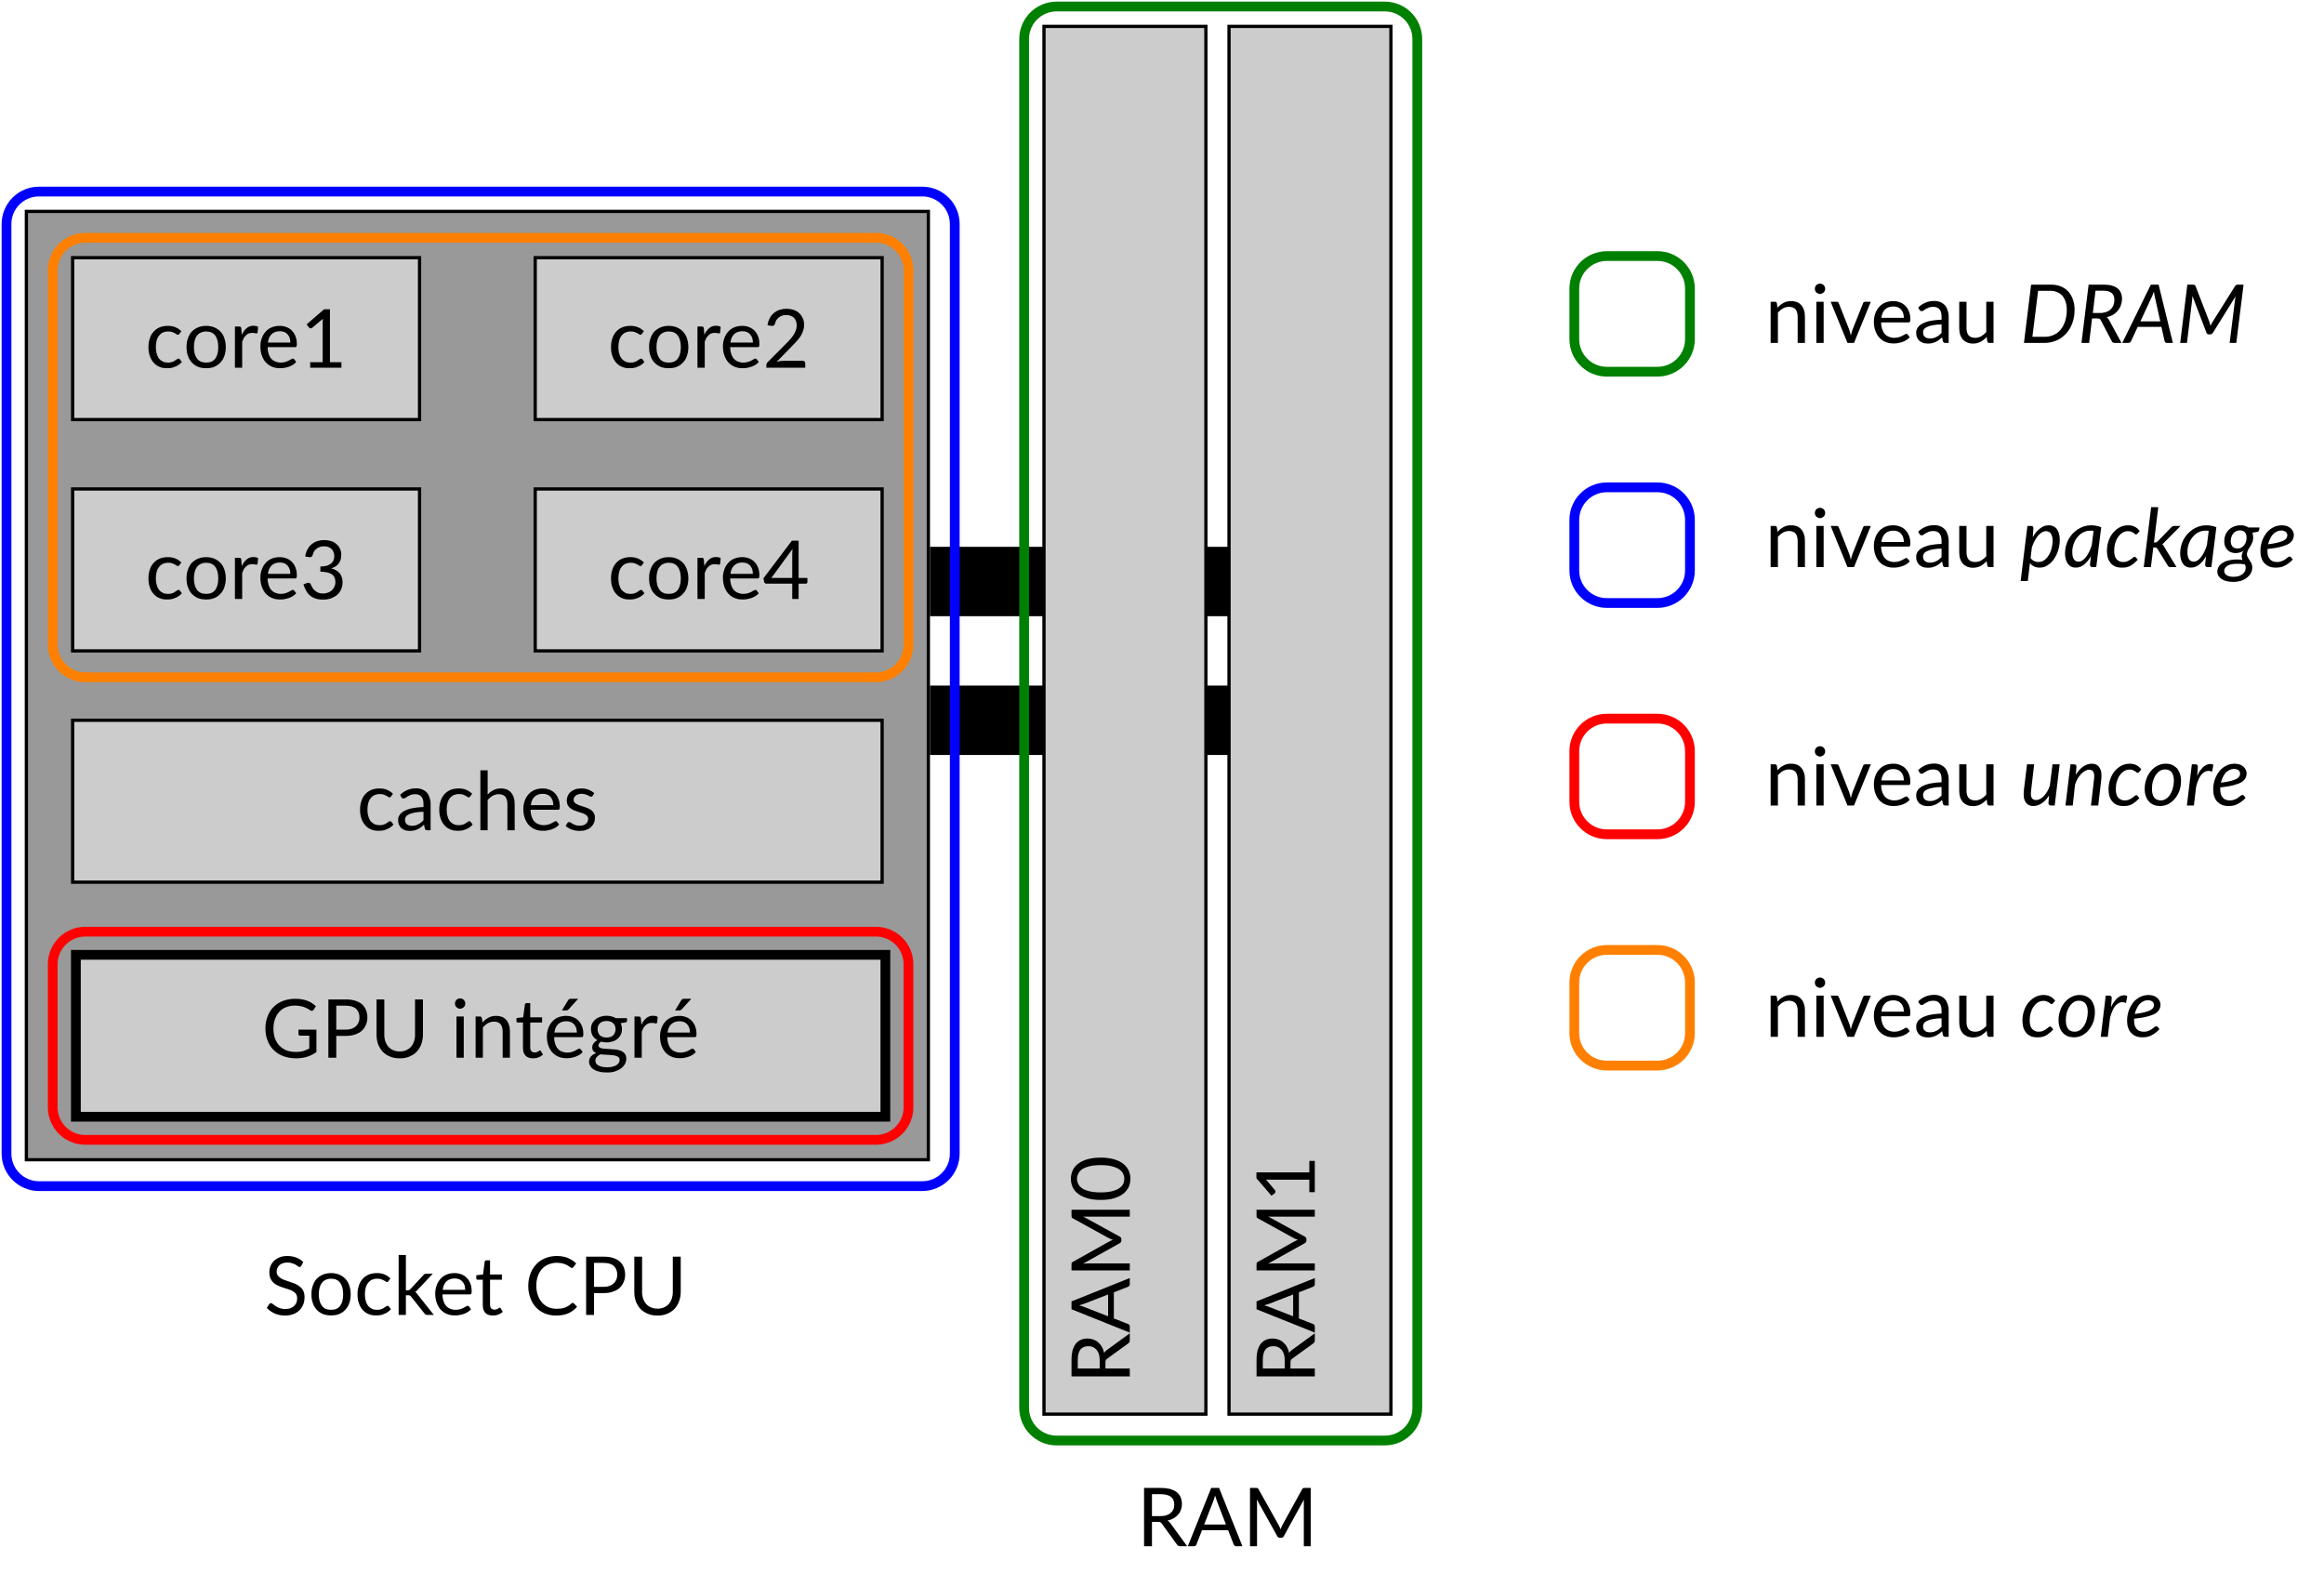 <?xml version="1.0" encoding="UTF-8"?>
<svg xmlns="http://www.w3.org/2000/svg" xmlns:xlink="http://www.w3.org/1999/xlink" width="284.843pt" height="192.818pt" viewBox="0 0 284.843 192.818" version="1.1">
<defs>
<g>
<symbol overflow="visible" id="glyph0-0">
<path style="stroke:none;" d="M 1.25 -5.688 L 1.484 -5.312 C 1.516 -5.234 1.578 -5.203 1.672 -5.203 C 1.703 -5.203 1.75 -5.219 1.797 -5.25 C 1.828 -5.281 1.891 -5.312 1.953 -5.344 C 2.031 -5.375 2.109 -5.406 2.203 -5.438 C 2.297 -5.469 2.406 -5.484 2.547 -5.484 C 2.734 -5.484 2.891 -5.438 3.016 -5.344 C 3.125 -5.234 3.188 -5.109 3.188 -4.938 C 3.188 -4.797 3.172 -4.688 3.109 -4.594 C 3.062 -4.5 2.984 -4.406 2.906 -4.328 C 2.828 -4.25 2.75 -4.188 2.656 -4.109 C 2.562 -4.047 2.484 -3.984 2.406 -3.906 C 2.328 -3.844 2.266 -3.766 2.234 -3.672 C 2.188 -3.594 2.172 -3.5 2.188 -3.375 L 2.25 -2.797 L 2.844 -2.797 L 2.938 -3.312 C 2.953 -3.391 2.984 -3.469 3.047 -3.531 C 3.094 -3.594 3.172 -3.656 3.25 -3.719 C 3.328 -3.781 3.422 -3.844 3.5 -3.922 C 3.594 -3.984 3.672 -4.078 3.75 -4.172 C 3.828 -4.266 3.891 -4.375 3.938 -4.516 C 3.984 -4.656 4.016 -4.812 4.016 -4.984 C 4.016 -5.172 3.984 -5.344 3.906 -5.5 C 3.844 -5.641 3.75 -5.781 3.625 -5.875 C 3.5 -5.984 3.359 -6.078 3.188 -6.125 C 3.016 -6.188 2.828 -6.219 2.609 -6.219 C 2.469 -6.219 2.328 -6.203 2.188 -6.172 C 2.062 -6.141 1.938 -6.109 1.828 -6.062 C 1.703 -6.016 1.609 -5.953 1.516 -5.891 C 1.422 -5.828 1.328 -5.766 1.25 -5.688 Z M 1.969 -1.453 C 1.969 -1.297 2.031 -1.172 2.125 -1.062 C 2.234 -0.953 2.359 -0.906 2.516 -0.906 C 2.594 -0.906 2.672 -0.922 2.734 -0.953 C 2.797 -0.984 2.859 -1.016 2.906 -1.062 C 2.953 -1.109 2.984 -1.172 3.016 -1.234 C 3.047 -1.312 3.062 -1.375 3.062 -1.453 C 3.062 -1.531 3.047 -1.609 3.016 -1.672 C 2.984 -1.734 2.953 -1.797 2.906 -1.844 C 2.859 -1.906 2.797 -1.938 2.734 -1.969 C 2.672 -2 2.594 -2.016 2.516 -2.016 C 2.359 -2.016 2.234 -1.953 2.125 -1.844 C 2.031 -1.75 1.969 -1.609 1.969 -1.453 Z M 0.219 -7.141 L 0.219 0 L 5.078 0 L 5.078 -7.141 Z M 0.469 -0.266 L 0.469 -6.875 L 4.797 -6.875 L 4.797 -0.266 Z M 0.469 -0.266 "/>
</symbol>
<symbol overflow="visible" id="glyph0-1">
<path style="stroke:none;" d="M 4.219 -4.156 L 4.453 -4.469 C 4.234 -4.688 4 -4.844 3.734 -4.953 C 3.453 -5.078 3.141 -5.125 2.797 -5.125 C 2.406 -5.125 2.078 -5.062 1.781 -4.938 C 1.484 -4.812 1.234 -4.625 1.031 -4.391 C 0.828 -4.156 0.672 -3.891 0.578 -3.562 C 0.469 -3.25 0.422 -2.906 0.422 -2.531 C 0.422 -2.109 0.469 -1.75 0.594 -1.422 C 0.703 -1.094 0.859 -0.828 1.062 -0.609 C 1.25 -0.391 1.484 -0.219 1.766 -0.109 C 2.031 0.016 2.328 0.062 2.641 0.062 C 2.828 0.062 3 0.062 3.188 0.031 C 3.359 0 3.531 -0.047 3.688 -0.125 C 3.844 -0.172 4 -0.266 4.141 -0.359 C 4.281 -0.453 4.406 -0.578 4.516 -0.703 L 4.266 -1.031 C 4.219 -1.094 4.172 -1.109 4.094 -1.109 C 4.031 -1.109 3.969 -1.094 3.906 -1.031 C 3.844 -0.984 3.766 -0.938 3.672 -0.875 C 3.594 -0.797 3.469 -0.75 3.328 -0.703 C 3.188 -0.641 3.016 -0.625 2.797 -0.625 C 2.578 -0.625 2.375 -0.656 2.188 -0.75 C 2.016 -0.828 1.859 -0.953 1.719 -1.109 C 1.594 -1.281 1.5 -1.469 1.438 -1.719 C 1.359 -1.953 1.328 -2.219 1.328 -2.531 C 1.328 -2.828 1.359 -3.078 1.422 -3.312 C 1.484 -3.547 1.578 -3.766 1.719 -3.922 C 1.844 -4.094 2 -4.219 2.188 -4.312 C 2.375 -4.391 2.594 -4.438 2.844 -4.438 C 3.031 -4.438 3.188 -4.422 3.312 -4.375 C 3.438 -4.328 3.547 -4.281 3.641 -4.234 C 3.734 -4.188 3.797 -4.141 3.859 -4.094 C 3.922 -4.062 3.984 -4.031 4.031 -4.031 C 4.078 -4.031 4.109 -4.047 4.141 -4.062 C 4.156 -4.094 4.188 -4.109 4.219 -4.156 Z M 4.219 -4.156 "/>
</symbol>
<symbol overflow="visible" id="glyph0-2">
<path style="stroke:none;" d="M 2.828 -5.125 C 2.453 -5.125 2.125 -5.062 1.828 -4.938 C 1.531 -4.812 1.281 -4.641 1.062 -4.422 C 0.859 -4.203 0.703 -3.922 0.594 -3.594 C 0.469 -3.281 0.422 -2.922 0.422 -2.531 C 0.422 -2.125 0.469 -1.766 0.594 -1.453 C 0.703 -1.125 0.859 -0.859 1.062 -0.641 C 1.281 -0.406 1.531 -0.234 1.828 -0.109 C 2.125 0.016 2.453 0.062 2.828 0.062 C 3.203 0.062 3.531 0.016 3.828 -0.109 C 4.125 -0.234 4.375 -0.406 4.578 -0.641 C 4.797 -0.859 4.953 -1.125 5.062 -1.453 C 5.172 -1.766 5.234 -2.125 5.234 -2.531 C 5.234 -2.922 5.172 -3.281 5.062 -3.594 C 4.953 -3.922 4.797 -4.203 4.578 -4.422 C 4.375 -4.641 4.125 -4.812 3.828 -4.938 C 3.531 -5.062 3.203 -5.125 2.828 -5.125 Z M 2.828 -0.625 C 2.328 -0.625 1.953 -0.781 1.703 -1.125 C 1.453 -1.453 1.328 -1.922 1.328 -2.516 C 1.328 -2.828 1.359 -3.094 1.422 -3.328 C 1.484 -3.562 1.578 -3.766 1.703 -3.922 C 1.828 -4.094 1.984 -4.219 2.172 -4.297 C 2.359 -4.391 2.578 -4.438 2.828 -4.438 C 3.328 -4.438 3.703 -4.266 3.953 -3.922 C 4.188 -3.594 4.312 -3.125 4.312 -2.516 C 4.312 -1.922 4.188 -1.453 3.953 -1.125 C 3.703 -0.781 3.328 -0.625 2.828 -0.625 Z M 2.828 -0.625 "/>
</symbol>
<symbol overflow="visible" id="glyph0-3">
<path style="stroke:none;" d="M 1.547 -4.031 L 1.484 -4.812 C 1.469 -4.891 1.453 -4.953 1.406 -5 C 1.375 -5.031 1.312 -5.047 1.219 -5.047 L 0.703 -5.047 L 0.703 0 L 1.594 0 L 1.594 -3.188 C 1.656 -3.359 1.734 -3.516 1.797 -3.656 C 1.891 -3.781 1.969 -3.891 2.078 -3.984 C 2.172 -4.078 2.281 -4.156 2.406 -4.203 C 2.531 -4.234 2.672 -4.266 2.828 -4.266 C 2.953 -4.266 3.047 -4.25 3.141 -4.234 C 3.219 -4.219 3.297 -4.203 3.344 -4.203 C 3.422 -4.203 3.469 -4.25 3.484 -4.328 L 3.547 -5 C 3.484 -5.047 3.391 -5.078 3.297 -5.109 C 3.188 -5.125 3.094 -5.141 2.984 -5.141 C 2.656 -5.141 2.375 -5.047 2.141 -4.844 C 1.906 -4.656 1.703 -4.375 1.547 -4.031 Z M 1.547 -4.031 "/>
</symbol>
<symbol overflow="visible" id="glyph0-4">
<path style="stroke:none;" d="M 4.078 -3.078 L 1.328 -3.078 C 1.375 -3.516 1.531 -3.859 1.781 -4.109 C 2.031 -4.344 2.375 -4.469 2.797 -4.469 C 3 -4.469 3.172 -4.438 3.328 -4.375 C 3.5 -4.312 3.625 -4.203 3.734 -4.094 C 3.859 -3.953 3.938 -3.812 4 -3.641 C 4.047 -3.469 4.078 -3.281 4.078 -3.078 Z M 4.797 -0.703 L 4.547 -1.031 C 4.516 -1.094 4.453 -1.109 4.375 -1.109 C 4.328 -1.109 4.25 -1.094 4.172 -1.031 C 4.109 -0.984 4 -0.938 3.891 -0.875 C 3.766 -0.812 3.641 -0.75 3.469 -0.703 C 3.312 -0.656 3.125 -0.625 2.891 -0.625 C 2.656 -0.625 2.438 -0.672 2.25 -0.75 C 2.047 -0.828 1.891 -0.938 1.75 -1.094 C 1.609 -1.25 1.5 -1.453 1.422 -1.688 C 1.344 -1.922 1.297 -2.203 1.297 -2.516 L 4.672 -2.516 C 4.75 -2.516 4.812 -2.547 4.828 -2.594 C 4.859 -2.641 4.875 -2.734 4.875 -2.875 C 4.875 -3.234 4.828 -3.547 4.719 -3.828 C 4.609 -4.109 4.469 -4.344 4.281 -4.531 C 4.094 -4.734 3.875 -4.875 3.609 -4.969 C 3.359 -5.078 3.078 -5.125 2.766 -5.125 C 2.406 -5.125 2.078 -5.062 1.781 -4.938 C 1.484 -4.812 1.25 -4.641 1.047 -4.406 C 0.844 -4.188 0.688 -3.922 0.578 -3.609 C 0.469 -3.312 0.406 -2.984 0.406 -2.625 C 0.406 -2.188 0.469 -1.797 0.594 -1.469 C 0.719 -1.141 0.875 -0.859 1.094 -0.625 C 1.312 -0.406 1.562 -0.219 1.859 -0.109 C 2.156 0.016 2.469 0.062 2.828 0.062 C 3 0.062 3.188 0.062 3.375 0.016 C 3.562 -0.016 3.734 -0.062 3.922 -0.125 C 4.094 -0.188 4.25 -0.266 4.406 -0.359 C 4.562 -0.453 4.688 -0.578 4.797 -0.703 Z M 4.797 -0.703 "/>
</symbol>
<symbol overflow="visible" id="glyph0-5">
<path style="stroke:none;" d="M 5.078 -0.672 L 3.672 -0.672 L 3.672 -7.156 L 2.953 -7.156 L 0.812 -5.312 L 1.094 -4.938 C 1.109 -4.906 1.141 -4.891 1.172 -4.875 C 1.203 -4.844 1.234 -4.828 1.266 -4.828 C 1.312 -4.828 1.344 -4.828 1.391 -4.828 C 1.438 -4.844 1.469 -4.859 1.516 -4.906 L 2.797 -5.984 C 2.781 -5.844 2.781 -5.688 2.781 -5.547 L 2.781 -0.672 L 1.25 -0.672 L 1.25 0 L 5.078 0 Z M 5.078 -0.672 "/>
</symbol>
<symbol overflow="visible" id="glyph0-6">
<path style="stroke:none;" d="M 4.922 -0.844 L 2.531 -0.844 C 2.406 -0.844 2.266 -0.828 2.141 -0.812 C 2 -0.781 1.859 -0.75 1.734 -0.719 L 3.609 -2.641 C 3.812 -2.844 4 -3.047 4.172 -3.234 C 4.359 -3.438 4.516 -3.641 4.656 -3.844 C 4.781 -4.047 4.891 -4.266 4.969 -4.5 C 5.047 -4.719 5.094 -4.969 5.094 -5.234 C 5.094 -5.547 5.047 -5.828 4.922 -6.078 C 4.812 -6.312 4.672 -6.531 4.469 -6.703 C 4.281 -6.875 4.062 -7 3.797 -7.094 C 3.531 -7.172 3.25 -7.219 2.953 -7.219 C 2.641 -7.219 2.359 -7.172 2.094 -7.094 C 1.828 -7 1.594 -6.875 1.391 -6.703 C 1.188 -6.531 1.016 -6.328 0.891 -6.078 C 0.75 -5.828 0.656 -5.531 0.609 -5.203 L 1.078 -5.125 C 1.203 -5.109 1.297 -5.125 1.359 -5.156 C 1.438 -5.203 1.484 -5.281 1.531 -5.391 C 1.562 -5.547 1.609 -5.688 1.688 -5.828 C 1.781 -5.953 1.875 -6.062 2 -6.156 C 2.109 -6.25 2.25 -6.328 2.391 -6.375 C 2.547 -6.438 2.719 -6.453 2.906 -6.453 C 3.078 -6.453 3.25 -6.438 3.406 -6.375 C 3.562 -6.328 3.703 -6.25 3.812 -6.156 C 3.922 -6.047 4.016 -5.922 4.078 -5.766 C 4.141 -5.609 4.188 -5.422 4.188 -5.203 C 4.188 -5 4.156 -4.812 4.094 -4.609 C 4.031 -4.438 3.953 -4.25 3.844 -4.078 C 3.734 -3.891 3.594 -3.719 3.438 -3.531 C 3.281 -3.359 3.109 -3.172 2.922 -2.984 L 0.641 -0.688 C 0.578 -0.625 0.531 -0.562 0.516 -0.5 C 0.484 -0.438 0.469 -0.375 0.469 -0.297 L 0.469 0 L 5.234 0 L 5.234 -0.531 C 5.234 -0.625 5.203 -0.703 5.156 -0.75 C 5.094 -0.812 5.016 -0.844 4.922 -0.844 Z M 4.922 -0.844 "/>
</symbol>
<symbol overflow="visible" id="glyph0-7">
<path style="stroke:none;" d="M 0.641 -5.203 L 1.109 -5.125 C 1.234 -5.109 1.328 -5.125 1.391 -5.156 C 1.453 -5.203 1.516 -5.281 1.562 -5.391 C 1.594 -5.547 1.641 -5.688 1.719 -5.828 C 1.797 -5.953 1.906 -6.062 2.031 -6.156 C 2.141 -6.25 2.266 -6.328 2.438 -6.375 C 2.578 -6.438 2.75 -6.453 2.938 -6.453 C 3.109 -6.453 3.281 -6.438 3.422 -6.391 C 3.594 -6.328 3.719 -6.266 3.828 -6.156 C 3.953 -6.062 4.031 -5.938 4.094 -5.781 C 4.172 -5.625 4.203 -5.453 4.203 -5.25 C 4.203 -5.062 4.172 -4.891 4.109 -4.734 C 4.047 -4.578 3.953 -4.453 3.812 -4.344 C 3.672 -4.234 3.5 -4.141 3.297 -4.078 C 3.078 -4.016 2.812 -3.984 2.5 -3.984 L 2.5 -3.344 C 2.875 -3.344 3.188 -3.297 3.422 -3.234 C 3.656 -3.172 3.844 -3.078 3.984 -2.969 C 4.109 -2.844 4.219 -2.719 4.266 -2.547 C 4.312 -2.391 4.344 -2.219 4.344 -2.031 C 4.344 -1.875 4.312 -1.703 4.234 -1.547 C 4.172 -1.391 4.094 -1.25 3.953 -1.109 C 3.844 -0.984 3.672 -0.875 3.484 -0.797 C 3.297 -0.719 3.078 -0.672 2.844 -0.672 C 2.562 -0.672 2.344 -0.719 2.172 -0.797 C 2 -0.891 1.859 -0.984 1.734 -1.109 C 1.625 -1.219 1.531 -1.344 1.469 -1.484 C 1.406 -1.609 1.359 -1.719 1.312 -1.812 C 1.266 -1.906 1.203 -1.953 1.109 -1.984 C 1 -2 0.906 -1.984 0.812 -1.938 L 0.422 -1.781 C 0.516 -1.516 0.609 -1.266 0.734 -1.047 C 0.859 -0.812 1 -0.625 1.188 -0.453 C 1.375 -0.297 1.609 -0.156 1.875 -0.062 C 2.141 0.031 2.469 0.078 2.844 0.078 C 3.172 0.078 3.484 0.031 3.766 -0.062 C 4.062 -0.172 4.312 -0.312 4.531 -0.484 C 4.734 -0.672 4.922 -0.891 5.031 -1.156 C 5.156 -1.422 5.219 -1.719 5.219 -2.047 C 5.219 -2.484 5.109 -2.844 4.875 -3.141 C 4.641 -3.422 4.281 -3.641 3.828 -3.75 C 4.016 -3.812 4.188 -3.891 4.344 -3.984 C 4.484 -4.078 4.625 -4.188 4.719 -4.328 C 4.828 -4.453 4.922 -4.609 4.969 -4.781 C 5.031 -4.969 5.062 -5.172 5.062 -5.391 C 5.062 -5.672 5.016 -5.922 4.906 -6.141 C 4.812 -6.375 4.672 -6.562 4.469 -6.719 C 4.297 -6.891 4.078 -7.016 3.812 -7.094 C 3.562 -7.172 3.281 -7.219 2.984 -7.219 C 2.672 -7.219 2.391 -7.172 2.125 -7.094 C 1.859 -7 1.625 -6.875 1.422 -6.703 C 1.219 -6.531 1.047 -6.328 0.922 -6.078 C 0.781 -5.828 0.688 -5.531 0.641 -5.203 Z M 0.641 -5.203 "/>
</symbol>
<symbol overflow="visible" id="glyph0-8">
<path style="stroke:none;" d="M 3.641 -2.578 L 1.078 -2.578 L 3.672 -6.125 C 3.656 -6.016 3.656 -5.906 3.656 -5.812 C 3.641 -5.703 3.641 -5.609 3.641 -5.516 Z M 5.5 -2.578 L 4.422 -2.578 L 4.422 -7.141 L 3.594 -7.141 L 0.109 -2.531 L 0.203 -2.078 C 0.219 -2.031 0.25 -1.969 0.297 -1.938 C 0.344 -1.906 0.406 -1.875 0.469 -1.875 L 3.641 -1.875 L 3.641 0 L 4.422 0 L 4.422 -1.875 L 5.297 -1.875 C 5.375 -1.875 5.422 -1.906 5.453 -1.938 C 5.484 -1.969 5.5 -2.016 5.5 -2.062 Z M 5.5 -2.578 "/>
</symbol>
<symbol overflow="visible" id="glyph0-9">
<path style="stroke:none;" d="M 3.438 -2.266 L 3.438 -1.219 C 3.344 -1.125 3.234 -1.031 3.125 -0.938 C 3.031 -0.859 2.922 -0.781 2.797 -0.734 C 2.688 -0.672 2.562 -0.625 2.438 -0.594 C 2.312 -0.562 2.156 -0.547 2.016 -0.547 C 1.891 -0.547 1.781 -0.562 1.688 -0.594 C 1.578 -0.609 1.5 -0.656 1.422 -0.719 C 1.344 -0.781 1.281 -0.859 1.234 -0.953 C 1.203 -1.047 1.172 -1.172 1.172 -1.297 C 1.172 -1.438 1.219 -1.562 1.297 -1.688 C 1.375 -1.797 1.516 -1.891 1.688 -1.969 C 1.875 -2.062 2.109 -2.125 2.391 -2.172 C 2.688 -2.234 3.031 -2.266 3.438 -2.266 Z M 0.578 -4.344 L 0.734 -4.047 C 0.766 -4 0.797 -3.969 0.844 -3.938 C 0.891 -3.906 0.938 -3.891 1 -3.891 C 1.078 -3.891 1.156 -3.922 1.219 -3.969 C 1.312 -4.031 1.406 -4.094 1.5 -4.156 C 1.609 -4.219 1.75 -4.281 1.891 -4.344 C 2.031 -4.391 2.219 -4.422 2.438 -4.422 C 2.766 -4.422 3.016 -4.328 3.188 -4.109 C 3.359 -3.922 3.438 -3.625 3.438 -3.234 L 3.438 -2.844 C 2.859 -2.828 2.375 -2.766 1.984 -2.688 C 1.594 -2.594 1.266 -2.469 1.016 -2.328 C 0.781 -2.188 0.594 -2.031 0.484 -1.828 C 0.375 -1.656 0.328 -1.453 0.328 -1.266 C 0.328 -1.031 0.359 -0.828 0.438 -0.672 C 0.516 -0.5 0.609 -0.359 0.734 -0.25 C 0.875 -0.141 1.016 -0.062 1.188 0 C 1.359 0.047 1.547 0.078 1.75 0.078 C 1.938 0.078 2.109 0.062 2.266 0.031 C 2.422 -0.016 2.578 -0.062 2.719 -0.125 C 2.859 -0.188 2.984 -0.266 3.109 -0.359 C 3.234 -0.453 3.375 -0.562 3.5 -0.688 L 3.609 -0.203 C 3.625 -0.125 3.672 -0.062 3.719 -0.047 C 3.766 -0.016 3.828 0 3.906 0 L 4.312 0 L 4.312 -3.234 C 4.312 -3.516 4.266 -3.766 4.188 -4 C 4.109 -4.234 4 -4.453 3.859 -4.609 C 3.703 -4.781 3.516 -4.906 3.297 -5 C 3.078 -5.094 2.828 -5.141 2.547 -5.141 C 2.156 -5.141 1.797 -5.078 1.469 -4.938 C 1.156 -4.812 0.859 -4.609 0.578 -4.344 Z M 0.578 -4.344 "/>
</symbol>
<symbol overflow="visible" id="glyph0-10">
<path style="stroke:none;" d="M 1.594 -4.375 L 1.594 -7.344 L 0.703 -7.344 L 0.703 0 L 1.594 0 L 1.594 -3.719 C 1.797 -3.938 2 -4.109 2.219 -4.234 C 2.453 -4.359 2.703 -4.422 2.953 -4.422 C 3.312 -4.422 3.578 -4.312 3.766 -4.109 C 3.922 -3.891 4.016 -3.594 4.016 -3.219 L 4.016 0 L 4.906 0 L 4.906 -3.219 C 4.906 -3.5 4.875 -3.766 4.797 -4 C 4.719 -4.234 4.625 -4.438 4.469 -4.609 C 4.344 -4.766 4.156 -4.906 3.953 -5 C 3.734 -5.078 3.5 -5.125 3.219 -5.125 C 2.875 -5.125 2.578 -5.062 2.312 -4.922 C 2.047 -4.797 1.812 -4.609 1.594 -4.375 Z M 1.594 -4.375 "/>
</symbol>
<symbol overflow="visible" id="glyph0-11">
<path style="stroke:none;" d="M 3.641 -4.219 L 3.844 -4.547 C 3.656 -4.719 3.422 -4.859 3.156 -4.969 C 2.891 -5.078 2.594 -5.125 2.266 -5.125 C 1.984 -5.125 1.719 -5.094 1.5 -5.016 C 1.281 -4.922 1.094 -4.828 0.938 -4.688 C 0.781 -4.562 0.672 -4.391 0.594 -4.219 C 0.516 -4.047 0.469 -3.859 0.469 -3.656 C 0.469 -3.453 0.516 -3.266 0.578 -3.109 C 0.656 -2.953 0.75 -2.844 0.875 -2.734 C 1 -2.625 1.141 -2.547 1.297 -2.469 C 1.453 -2.406 1.609 -2.344 1.781 -2.297 C 1.938 -2.234 2.109 -2.188 2.266 -2.141 C 2.422 -2.094 2.562 -2.031 2.688 -1.969 C 2.812 -1.906 2.906 -1.828 2.984 -1.734 C 3.062 -1.641 3.094 -1.531 3.094 -1.391 C 3.094 -1.281 3.078 -1.172 3.031 -1.078 C 2.984 -0.969 2.922 -0.875 2.844 -0.812 C 2.75 -0.734 2.641 -0.672 2.516 -0.625 C 2.391 -0.578 2.234 -0.562 2.062 -0.562 C 1.859 -0.562 1.688 -0.578 1.562 -0.625 C 1.422 -0.672 1.312 -0.734 1.203 -0.781 C 1.109 -0.844 1.031 -0.891 0.969 -0.938 C 0.906 -0.984 0.844 -1 0.781 -1 C 0.719 -1 0.672 -1 0.641 -0.969 C 0.609 -0.953 0.562 -0.922 0.547 -0.875 L 0.328 -0.531 C 0.531 -0.359 0.781 -0.203 1.062 -0.094 C 1.344 0.016 1.672 0.078 2.016 0.078 C 2.328 0.078 2.609 0.047 2.844 -0.047 C 3.078 -0.125 3.266 -0.234 3.438 -0.391 C 3.594 -0.531 3.719 -0.703 3.797 -0.891 C 3.891 -1.094 3.922 -1.312 3.922 -1.547 C 3.922 -1.75 3.891 -1.922 3.812 -2.062 C 3.734 -2.219 3.641 -2.328 3.516 -2.438 C 3.391 -2.531 3.25 -2.609 3.094 -2.688 C 2.953 -2.75 2.781 -2.812 2.625 -2.859 C 2.453 -2.922 2.297 -2.969 2.141 -3.016 C 1.984 -3.062 1.844 -3.125 1.719 -3.188 C 1.594 -3.25 1.5 -3.328 1.422 -3.406 C 1.344 -3.5 1.312 -3.609 1.312 -3.734 C 1.312 -3.844 1.328 -3.938 1.375 -4.016 C 1.422 -4.109 1.484 -4.188 1.578 -4.25 C 1.656 -4.312 1.766 -4.375 1.875 -4.406 C 2 -4.453 2.141 -4.469 2.281 -4.469 C 2.453 -4.469 2.609 -4.453 2.734 -4.406 C 2.859 -4.375 2.969 -4.328 3.062 -4.281 C 3.156 -4.234 3.219 -4.203 3.297 -4.156 C 3.359 -4.125 3.406 -4.109 3.453 -4.109 C 3.547 -4.109 3.609 -4.141 3.641 -4.219 Z M 3.641 -4.219 "/>
</symbol>
<symbol overflow="visible" id="glyph0-12">
<path style="stroke:none;" d="M 6.719 -3.438 L 4.516 -3.438 L 4.516 -2.891 C 4.516 -2.828 4.547 -2.781 4.578 -2.75 C 4.609 -2.719 4.672 -2.703 4.734 -2.703 L 5.844 -2.703 L 5.844 -1.125 C 5.594 -0.984 5.344 -0.891 5.078 -0.812 C 4.828 -0.734 4.531 -0.703 4.203 -0.703 C 3.781 -0.703 3.406 -0.766 3.062 -0.891 C 2.719 -1.031 2.438 -1.219 2.188 -1.469 C 1.953 -1.703 1.781 -2.016 1.641 -2.359 C 1.516 -2.719 1.453 -3.125 1.453 -3.562 C 1.453 -4 1.516 -4.391 1.641 -4.734 C 1.766 -5.078 1.938 -5.391 2.172 -5.625 C 2.391 -5.875 2.672 -6.062 3 -6.188 C 3.328 -6.312 3.688 -6.391 4.094 -6.391 C 4.359 -6.391 4.609 -6.359 4.812 -6.312 C 5.016 -6.281 5.188 -6.219 5.328 -6.156 C 5.484 -6.094 5.609 -6.031 5.703 -5.969 C 5.812 -5.906 5.906 -5.844 5.984 -5.797 C 6.062 -5.75 6.141 -5.734 6.203 -5.75 C 6.281 -5.766 6.328 -5.812 6.375 -5.875 L 6.656 -6.312 C 6.5 -6.453 6.328 -6.578 6.156 -6.703 C 5.984 -6.812 5.781 -6.906 5.578 -6.984 C 5.375 -7.062 5.156 -7.125 4.906 -7.156 C 4.672 -7.203 4.406 -7.219 4.125 -7.219 C 3.562 -7.219 3.062 -7.125 2.609 -6.953 C 2.156 -6.781 1.766 -6.531 1.453 -6.203 C 1.141 -5.891 0.891 -5.5 0.734 -5.062 C 0.547 -4.609 0.469 -4.109 0.469 -3.562 C 0.469 -3.031 0.562 -2.531 0.734 -2.094 C 0.906 -1.641 1.156 -1.25 1.484 -0.938 C 1.812 -0.609 2.203 -0.359 2.672 -0.188 C 3.141 -0.016 3.656 0.078 4.234 0.078 C 4.703 0.078 5.156 0.016 5.562 -0.109 C 5.969 -0.234 6.359 -0.438 6.719 -0.688 Z M 6.719 -3.438 "/>
</symbol>
<symbol overflow="visible" id="glyph0-13">
<path style="stroke:none;" d="M 3.016 -3.438 L 1.875 -3.438 L 1.875 -6.375 L 3.016 -6.375 C 3.594 -6.375 4.016 -6.25 4.297 -6 C 4.578 -5.734 4.719 -5.391 4.719 -4.922 C 4.719 -4.703 4.688 -4.516 4.609 -4.328 C 4.531 -4.141 4.422 -3.984 4.281 -3.859 C 4.141 -3.719 3.969 -3.625 3.75 -3.547 C 3.531 -3.469 3.297 -3.438 3.016 -3.438 Z M 3.016 -7.141 L 0.906 -7.141 L 0.906 0 L 1.875 0 L 1.875 -2.672 L 3.016 -2.672 C 3.453 -2.672 3.828 -2.719 4.172 -2.844 C 4.5 -2.953 4.781 -3.109 5 -3.297 C 5.219 -3.5 5.391 -3.75 5.5 -4.016 C 5.625 -4.297 5.688 -4.594 5.688 -4.922 C 5.688 -5.266 5.625 -5.562 5.516 -5.844 C 5.406 -6.109 5.25 -6.344 5.031 -6.547 C 4.812 -6.734 4.531 -6.875 4.203 -6.984 C 3.875 -7.094 3.469 -7.141 3.016 -7.141 Z M 3.016 -7.141 "/>
</symbol>
<symbol overflow="visible" id="glyph0-14">
<path style="stroke:none;" d="M 3.672 -0.766 C 3.375 -0.766 3.109 -0.812 2.875 -0.922 C 2.641 -1.016 2.438 -1.156 2.281 -1.344 C 2.125 -1.516 2 -1.734 1.906 -1.984 C 1.828 -2.234 1.781 -2.5 1.781 -2.812 L 1.781 -7.141 L 0.828 -7.141 L 0.828 -2.797 C 0.828 -2.391 0.891 -2.016 1.016 -1.656 C 1.156 -1.297 1.344 -1 1.578 -0.734 C 1.828 -0.484 2.125 -0.281 2.484 -0.141 C 2.844 0.016 3.234 0.078 3.672 0.078 C 4.109 0.078 4.5 0.016 4.859 -0.141 C 5.203 -0.281 5.5 -0.484 5.75 -0.734 C 5.984 -1 6.188 -1.297 6.312 -1.656 C 6.438 -2.016 6.516 -2.391 6.516 -2.797 L 6.516 -7.141 L 5.547 -7.141 L 5.547 -2.797 C 5.547 -2.5 5.5 -2.234 5.422 -1.984 C 5.328 -1.734 5.219 -1.516 5.047 -1.328 C 4.891 -1.156 4.688 -1.016 4.469 -0.922 C 4.234 -0.812 3.969 -0.766 3.672 -0.766 Z M 3.672 -0.766 "/>
</symbol>
<symbol overflow="visible" id="glyph0-15">
<path style="stroke:none;" d="M 1.641 -5.047 L 0.75 -5.047 L 0.75 0 L 1.641 0 Z M 1.828 -6.641 C 1.828 -6.719 1.812 -6.797 1.781 -6.875 C 1.75 -6.953 1.688 -7.031 1.641 -7.094 C 1.578 -7.141 1.516 -7.188 1.438 -7.219 C 1.359 -7.25 1.266 -7.266 1.188 -7.266 C 1.094 -7.266 1.016 -7.25 0.953 -7.219 C 0.875 -7.188 0.797 -7.141 0.75 -7.094 C 0.688 -7.031 0.641 -6.953 0.609 -6.875 C 0.578 -6.797 0.562 -6.719 0.562 -6.641 C 0.562 -6.547 0.578 -6.469 0.609 -6.391 C 0.641 -6.312 0.688 -6.25 0.75 -6.188 C 0.797 -6.141 0.875 -6.094 0.953 -6.062 C 1.016 -6.016 1.094 -6 1.188 -6 C 1.266 -6 1.359 -6.016 1.438 -6.062 C 1.516 -6.094 1.578 -6.141 1.641 -6.188 C 1.688 -6.25 1.75 -6.312 1.781 -6.391 C 1.812 -6.469 1.828 -6.547 1.828 -6.641 Z M 1.828 -6.641 "/>
</symbol>
<symbol overflow="visible" id="glyph0-16">
<path style="stroke:none;" d="M 1.547 -4.312 L 1.469 -4.859 C 1.438 -4.984 1.359 -5.047 1.234 -5.047 L 0.703 -5.047 L 0.703 0 L 1.594 0 L 1.594 -3.719 C 1.797 -3.938 2 -4.109 2.219 -4.234 C 2.453 -4.359 2.703 -4.422 2.953 -4.422 C 3.312 -4.422 3.578 -4.312 3.766 -4.109 C 3.922 -3.891 4.016 -3.594 4.016 -3.219 L 4.016 0 L 4.906 0 L 4.906 -3.219 C 4.906 -3.5 4.875 -3.766 4.797 -4 C 4.719 -4.234 4.625 -4.438 4.469 -4.609 C 4.344 -4.766 4.156 -4.906 3.953 -5 C 3.734 -5.078 3.5 -5.125 3.219 -5.125 C 3.047 -5.125 2.875 -5.109 2.719 -5.078 C 2.562 -5.031 2.422 -4.984 2.281 -4.906 C 2.141 -4.828 2.016 -4.75 1.891 -4.656 C 1.766 -4.547 1.656 -4.438 1.547 -4.312 Z M 1.547 -4.312 "/>
</symbol>
<symbol overflow="visible" id="glyph0-17">
<path style="stroke:none;" d="M 2.25 0.078 C 2.484 0.078 2.703 0.047 2.922 -0.047 C 3.141 -0.125 3.312 -0.234 3.469 -0.375 L 3.219 -0.797 C 3.188 -0.859 3.141 -0.891 3.094 -0.891 C 3.062 -0.891 3.031 -0.875 3 -0.844 C 2.953 -0.828 2.922 -0.797 2.875 -0.766 C 2.828 -0.734 2.766 -0.703 2.688 -0.688 C 2.625 -0.656 2.547 -0.641 2.453 -0.641 C 2.281 -0.641 2.156 -0.703 2.047 -0.797 C 1.953 -0.906 1.906 -1.062 1.906 -1.281 L 1.906 -4.312 L 3.359 -4.312 L 3.359 -4.953 L 1.906 -4.953 L 1.906 -6.688 L 1.453 -6.688 C 1.391 -6.688 1.344 -6.672 1.312 -6.641 C 1.281 -6.609 1.25 -6.562 1.25 -6.516 L 1.047 -4.953 L 0.219 -4.859 L 0.219 -4.5 C 0.219 -4.438 0.234 -4.391 0.266 -4.359 C 0.297 -4.328 0.344 -4.312 0.406 -4.312 L 1.016 -4.312 L 1.016 -1.219 C 1.016 -0.797 1.109 -0.484 1.328 -0.25 C 1.547 -0.031 1.859 0.078 2.25 0.078 Z M 2.25 0.078 "/>
</symbol>
<symbol overflow="visible" id="glyph0-18">
<path style="stroke:none;" d="M 4.078 -3.078 L 1.328 -3.078 C 1.375 -3.516 1.531 -3.859 1.781 -4.109 C 2.031 -4.344 2.375 -4.469 2.797 -4.469 C 3 -4.469 3.172 -4.438 3.328 -4.375 C 3.5 -4.312 3.625 -4.203 3.734 -4.094 C 3.859 -3.953 3.938 -3.812 4 -3.641 C 4.047 -3.469 4.078 -3.281 4.078 -3.078 Z M 4.797 -0.703 L 4.547 -1.031 C 4.516 -1.094 4.453 -1.109 4.375 -1.109 C 4.328 -1.109 4.25 -1.094 4.172 -1.031 C 4.109 -0.984 4 -0.938 3.891 -0.875 C 3.766 -0.812 3.641 -0.75 3.469 -0.703 C 3.312 -0.656 3.125 -0.625 2.891 -0.625 C 2.656 -0.625 2.438 -0.672 2.25 -0.75 C 2.047 -0.828 1.891 -0.938 1.75 -1.094 C 1.609 -1.25 1.5 -1.453 1.422 -1.688 C 1.344 -1.922 1.297 -2.203 1.297 -2.516 L 4.672 -2.516 C 4.75 -2.516 4.812 -2.547 4.828 -2.594 C 4.859 -2.641 4.875 -2.734 4.875 -2.875 C 4.875 -3.234 4.828 -3.547 4.719 -3.828 C 4.609 -4.109 4.469 -4.344 4.281 -4.531 C 4.094 -4.734 3.875 -4.875 3.609 -4.969 C 3.359 -5.078 3.078 -5.125 2.766 -5.125 C 2.406 -5.125 2.078 -5.062 1.781 -4.938 C 1.484 -4.812 1.25 -4.641 1.047 -4.406 C 0.844 -4.188 0.688 -3.922 0.578 -3.609 C 0.469 -3.312 0.406 -2.984 0.406 -2.625 C 0.406 -2.188 0.469 -1.797 0.594 -1.469 C 0.719 -1.141 0.875 -0.859 1.094 -0.625 C 1.312 -0.406 1.562 -0.219 1.859 -0.109 C 2.156 0.016 2.469 0.062 2.828 0.062 C 3 0.062 3.188 0.062 3.375 0.016 C 3.562 -0.016 3.734 -0.062 3.922 -0.125 C 4.094 -0.188 4.25 -0.266 4.406 -0.359 C 4.562 -0.453 4.688 -0.578 4.797 -0.703 Z M 4.234 -7.219 L 3.375 -7.219 C 3.266 -7.219 3.188 -7.203 3.125 -7.172 C 3.078 -7.141 3.031 -7.078 2.984 -7 L 2.25 -5.797 L 2.766 -5.797 C 2.844 -5.797 2.906 -5.812 2.938 -5.828 C 2.984 -5.859 3.031 -5.891 3.078 -5.938 Z M 4.234 -7.219 "/>
</symbol>
<symbol overflow="visible" id="glyph0-19">
<path style="stroke:none;" d="M 2.469 -2.469 C 2.281 -2.469 2.125 -2.5 1.984 -2.547 C 1.859 -2.594 1.734 -2.656 1.641 -2.75 C 1.547 -2.844 1.484 -2.953 1.438 -3.078 C 1.391 -3.203 1.359 -3.328 1.359 -3.484 C 1.359 -3.797 1.453 -4.031 1.641 -4.219 C 1.828 -4.406 2.109 -4.5 2.469 -4.5 C 2.812 -4.5 3.094 -4.406 3.281 -4.219 C 3.469 -4.031 3.562 -3.797 3.562 -3.484 C 3.562 -3.328 3.531 -3.203 3.484 -3.078 C 3.438 -2.953 3.375 -2.844 3.281 -2.75 C 3.188 -2.656 3.078 -2.594 2.938 -2.547 C 2.797 -2.5 2.641 -2.469 2.469 -2.469 Z M 4.062 0.281 C 4.062 0.406 4.031 0.531 3.953 0.641 C 3.891 0.75 3.781 0.844 3.656 0.922 C 3.531 1 3.359 1.062 3.172 1.109 C 2.984 1.156 2.766 1.172 2.531 1.172 C 2.281 1.172 2.078 1.156 1.891 1.109 C 1.703 1.062 1.562 1.016 1.438 0.938 C 1.328 0.875 1.234 0.781 1.172 0.688 C 1.109 0.594 1.094 0.484 1.094 0.375 C 1.094 0.188 1.141 0.047 1.266 -0.094 C 1.375 -0.219 1.531 -0.328 1.719 -0.422 C 1.891 -0.391 2.062 -0.375 2.234 -0.375 C 2.422 -0.359 2.594 -0.344 2.766 -0.344 C 2.938 -0.328 3.109 -0.312 3.266 -0.297 C 3.422 -0.281 3.562 -0.25 3.672 -0.203 C 3.797 -0.156 3.891 -0.094 3.953 -0.031 C 4.031 0.047 4.062 0.156 4.062 0.281 Z M 4.969 -4.844 L 3.594 -4.844 C 3.438 -4.938 3.266 -5.016 3.078 -5.062 C 2.891 -5.109 2.688 -5.141 2.469 -5.141 C 2.188 -5.141 1.922 -5.094 1.688 -5.016 C 1.453 -4.938 1.25 -4.828 1.094 -4.688 C 0.922 -4.547 0.781 -4.375 0.688 -4.172 C 0.594 -3.984 0.547 -3.75 0.547 -3.516 C 0.547 -3.203 0.625 -2.938 0.75 -2.703 C 0.891 -2.469 1.094 -2.281 1.344 -2.141 C 1.234 -2.094 1.141 -2.031 1.062 -1.969 C 0.984 -1.891 0.922 -1.812 0.859 -1.75 C 0.812 -1.672 0.766 -1.578 0.734 -1.5 C 0.719 -1.438 0.703 -1.359 0.703 -1.281 C 0.703 -1.094 0.75 -0.938 0.828 -0.828 C 0.922 -0.719 1.031 -0.625 1.188 -0.562 C 0.906 -0.453 0.703 -0.328 0.547 -0.156 C 0.391 0.031 0.312 0.234 0.312 0.484 C 0.312 0.656 0.359 0.828 0.453 0.984 C 0.531 1.156 0.672 1.297 0.859 1.422 C 1.047 1.547 1.266 1.641 1.547 1.703 C 1.812 1.781 2.141 1.812 2.516 1.812 C 2.875 1.812 3.203 1.781 3.516 1.672 C 3.797 1.578 4.047 1.453 4.25 1.297 C 4.453 1.141 4.609 0.969 4.719 0.75 C 4.828 0.547 4.875 0.344 4.875 0.125 C 4.875 -0.109 4.828 -0.297 4.734 -0.438 C 4.641 -0.578 4.5 -0.703 4.344 -0.781 C 4.188 -0.875 4 -0.922 3.797 -0.969 C 3.594 -1 3.391 -1.031 3.172 -1.031 C 2.953 -1.062 2.75 -1.062 2.547 -1.078 C 2.344 -1.078 2.156 -1.094 2 -1.125 C 1.844 -1.141 1.703 -1.188 1.609 -1.25 C 1.516 -1.312 1.469 -1.406 1.469 -1.531 C 1.469 -1.594 1.5 -1.672 1.547 -1.75 C 1.609 -1.828 1.688 -1.906 1.797 -1.969 C 2 -1.906 2.234 -1.875 2.469 -1.875 C 2.734 -1.875 2.984 -1.922 3.219 -2 C 3.453 -2.062 3.656 -2.172 3.812 -2.328 C 3.984 -2.469 4.109 -2.641 4.203 -2.844 C 4.312 -3.047 4.344 -3.266 4.344 -3.516 C 4.344 -3.766 4.297 -4.016 4.188 -4.234 L 4.75 -4.312 C 4.891 -4.344 4.969 -4.406 4.969 -4.516 Z M 4.969 -4.844 "/>
</symbol>
<symbol overflow="visible" id="glyph0-20">
<path style="stroke:none;" d="M 4.562 -6.031 L 4.797 -6.484 C 4.547 -6.719 4.266 -6.906 3.938 -7.031 C 3.609 -7.156 3.25 -7.219 2.844 -7.219 C 2.5 -7.219 2.172 -7.172 1.906 -7.062 C 1.625 -6.953 1.391 -6.797 1.203 -6.625 C 1.016 -6.438 0.875 -6.219 0.781 -5.984 C 0.688 -5.75 0.641 -5.516 0.641 -5.266 C 0.641 -4.938 0.688 -4.672 0.781 -4.469 C 0.875 -4.25 1 -4.078 1.172 -3.922 C 1.328 -3.781 1.516 -3.672 1.719 -3.578 C 1.922 -3.484 2.125 -3.406 2.344 -3.344 C 2.562 -3.281 2.766 -3.203 2.969 -3.141 C 3.172 -3.078 3.359 -3 3.516 -2.906 C 3.672 -2.812 3.812 -2.703 3.906 -2.562 C 4 -2.422 4.047 -2.25 4.047 -2.031 C 4.047 -1.828 4.016 -1.656 3.953 -1.5 C 3.891 -1.328 3.781 -1.203 3.672 -1.094 C 3.531 -0.969 3.391 -0.875 3.203 -0.812 C 3.031 -0.75 2.828 -0.719 2.594 -0.719 C 2.406 -0.719 2.25 -0.734 2.109 -0.781 C 1.953 -0.812 1.828 -0.859 1.719 -0.906 C 1.594 -0.969 1.5 -1.016 1.406 -1.078 C 1.312 -1.141 1.234 -1.203 1.172 -1.25 C 1.094 -1.312 1.031 -1.359 0.984 -1.391 C 0.922 -1.422 0.875 -1.438 0.828 -1.438 C 0.781 -1.438 0.75 -1.422 0.703 -1.406 C 0.672 -1.375 0.641 -1.344 0.609 -1.312 L 0.328 -0.859 C 0.594 -0.562 0.922 -0.344 1.297 -0.172 C 1.688 0 2.109 0.078 2.562 0.078 C 2.953 0.078 3.281 0.016 3.578 -0.094 C 3.875 -0.203 4.125 -0.375 4.344 -0.578 C 4.531 -0.781 4.688 -1.016 4.797 -1.281 C 4.906 -1.562 4.953 -1.859 4.953 -2.172 C 4.953 -2.469 4.906 -2.719 4.812 -2.922 C 4.719 -3.125 4.578 -3.297 4.422 -3.422 C 4.266 -3.562 4.078 -3.688 3.875 -3.781 C 3.672 -3.875 3.453 -3.953 3.25 -4.016 C 3.031 -4.094 2.828 -4.172 2.625 -4.234 C 2.406 -4.297 2.234 -4.375 2.078 -4.469 C 1.906 -4.578 1.781 -4.688 1.688 -4.812 C 1.578 -4.938 1.531 -5.109 1.531 -5.312 C 1.531 -5.469 1.562 -5.609 1.625 -5.734 C 1.672 -5.875 1.766 -6 1.875 -6.094 C 1.984 -6.203 2.125 -6.281 2.281 -6.328 C 2.453 -6.391 2.641 -6.422 2.859 -6.422 C 3.078 -6.422 3.281 -6.391 3.438 -6.328 C 3.609 -6.281 3.734 -6.219 3.859 -6.156 C 3.969 -6.078 4.062 -6.016 4.141 -5.969 C 4.219 -5.906 4.281 -5.875 4.344 -5.875 C 4.391 -5.875 4.438 -5.891 4.469 -5.906 C 4.5 -5.938 4.531 -5.969 4.562 -6.031 Z M 4.562 -6.031 "/>
</symbol>
<symbol overflow="visible" id="glyph0-21">
<path style="stroke:none;" d="M 1.594 -7.344 L 0.703 -7.344 L 0.703 0 L 1.594 0 L 1.594 -2.406 L 1.844 -2.406 C 1.953 -2.406 2.031 -2.406 2.078 -2.375 C 2.125 -2.359 2.172 -2.312 2.219 -2.25 L 3.875 -0.172 C 3.922 -0.109 3.969 -0.062 4.016 -0.047 C 4.078 -0.016 4.141 0 4.219 0 L 5.016 0 L 3.031 -2.5 C 2.984 -2.562 2.953 -2.609 2.906 -2.672 C 2.844 -2.719 2.797 -2.766 2.734 -2.812 C 2.844 -2.875 2.938 -2.953 3.031 -3.078 L 4.891 -5.047 L 4.078 -5.047 C 4 -5.047 3.922 -5.031 3.875 -5 C 3.828 -4.969 3.766 -4.922 3.734 -4.875 L 2.141 -3.156 C 2.078 -3.109 2.031 -3.062 2 -3.047 C 1.938 -3.031 1.891 -3.016 1.828 -3.016 L 1.594 -3.016 Z M 1.594 -7.344 "/>
</symbol>
<symbol overflow="visible" id="glyph0-22">
<path style="stroke:none;" d="M 5.922 -1.469 C 5.875 -1.469 5.812 -1.453 5.75 -1.406 C 5.625 -1.281 5.516 -1.188 5.391 -1.109 C 5.266 -1.031 5.125 -0.969 4.984 -0.906 C 4.828 -0.859 4.688 -0.812 4.5 -0.781 C 4.344 -0.766 4.141 -0.75 3.938 -0.75 C 3.578 -0.75 3.266 -0.812 2.953 -0.938 C 2.656 -1.062 2.391 -1.25 2.172 -1.5 C 1.953 -1.734 1.781 -2.031 1.656 -2.375 C 1.531 -2.719 1.453 -3.125 1.453 -3.562 C 1.453 -4 1.516 -4.406 1.641 -4.75 C 1.766 -5.094 1.938 -5.391 2.156 -5.641 C 2.375 -5.875 2.641 -6.062 2.953 -6.188 C 3.25 -6.312 3.594 -6.391 3.969 -6.391 C 4.266 -6.391 4.531 -6.344 4.734 -6.297 C 4.938 -6.219 5.125 -6.156 5.266 -6.078 C 5.391 -5.984 5.516 -5.922 5.594 -5.859 C 5.688 -5.797 5.75 -5.75 5.812 -5.75 C 5.875 -5.75 5.906 -5.766 5.938 -5.797 C 5.969 -5.812 6 -5.844 6.016 -5.875 L 6.344 -6.312 C 6.047 -6.594 5.703 -6.812 5.312 -6.984 C 4.922 -7.141 4.469 -7.219 3.969 -7.219 C 3.453 -7.219 2.969 -7.125 2.547 -6.953 C 2.125 -6.781 1.75 -6.531 1.453 -6.203 C 1.141 -5.875 0.891 -5.5 0.734 -5.047 C 0.562 -4.594 0.469 -4.109 0.469 -3.562 C 0.469 -3.031 0.547 -2.531 0.719 -2.094 C 0.875 -1.641 1.109 -1.25 1.406 -0.938 C 1.703 -0.609 2.062 -0.359 2.484 -0.188 C 2.891 -0.016 3.359 0.078 3.875 0.078 C 4.469 0.078 4.969 -0.016 5.391 -0.203 C 5.797 -0.391 6.156 -0.656 6.453 -1 L 6.062 -1.406 C 6.031 -1.453 5.984 -1.469 5.922 -1.469 Z M 5.922 -1.469 "/>
</symbol>
<symbol overflow="visible" id="glyph0-23">
<path style="stroke:none;" d="M 2.891 -3.688 L 1.875 -3.688 L 1.875 -6.375 L 2.938 -6.375 C 3.484 -6.375 3.906 -6.266 4.188 -6.062 C 4.469 -5.844 4.609 -5.516 4.609 -5.094 C 4.609 -4.891 4.578 -4.688 4.5 -4.516 C 4.422 -4.344 4.312 -4.203 4.172 -4.078 C 4.031 -3.953 3.844 -3.859 3.625 -3.781 C 3.422 -3.719 3.172 -3.688 2.891 -3.688 Z M 6.188 0 L 4.109 -2.844 C 4.016 -2.969 3.906 -3.078 3.781 -3.141 C 4.062 -3.203 4.312 -3.297 4.531 -3.422 C 4.75 -3.547 4.922 -3.688 5.078 -3.875 C 5.234 -4.031 5.344 -4.234 5.422 -4.453 C 5.5 -4.672 5.547 -4.906 5.547 -5.156 C 5.547 -5.469 5.5 -5.734 5.391 -5.984 C 5.281 -6.234 5.141 -6.438 4.922 -6.609 C 4.703 -6.781 4.438 -6.906 4.109 -7.016 C 3.766 -7.094 3.391 -7.141 2.938 -7.141 L 0.906 -7.141 L 0.906 0 L 1.875 0 L 1.875 -2.984 L 2.609 -2.984 C 2.734 -2.984 2.844 -2.953 2.906 -2.938 C 2.969 -2.891 3.031 -2.844 3.094 -2.75 L 4.938 -0.203 C 5.031 -0.062 5.156 0 5.328 0 Z M 6.188 0 "/>
</symbol>
<symbol overflow="visible" id="glyph0-24">
<path style="stroke:none;" d="M 4.703 -2.656 L 2.031 -2.656 L 3.156 -5.547 C 3.234 -5.734 3.297 -5.953 3.375 -6.219 C 3.406 -6.094 3.438 -5.969 3.484 -5.859 C 3.516 -5.734 3.547 -5.641 3.578 -5.562 Z M 6.719 0 L 3.859 -7.141 L 2.891 -7.141 L 0.031 0 L 0.781 0 C 0.859 0 0.938 -0.031 0.984 -0.062 C 1.047 -0.109 1.078 -0.172 1.094 -0.234 L 1.766 -1.953 L 4.969 -1.953 L 5.641 -0.234 C 5.672 -0.172 5.703 -0.109 5.766 -0.062 C 5.812 -0.016 5.891 0 5.969 0 Z M 6.719 0 "/>
</symbol>
<symbol overflow="visible" id="glyph0-25">
<path style="stroke:none;" d="M 8.344 -7.141 L 7.625 -7.141 C 7.547 -7.141 7.484 -7.125 7.422 -7.125 C 7.375 -7.109 7.344 -7.047 7.297 -6.984 L 4.875 -2.594 C 4.828 -2.5 4.797 -2.422 4.75 -2.328 C 4.719 -2.25 4.688 -2.156 4.656 -2.062 C 4.609 -2.156 4.578 -2.25 4.547 -2.328 C 4.5 -2.422 4.469 -2.5 4.422 -2.578 L 1.953 -6.984 C 1.906 -7.047 1.875 -7.109 1.828 -7.125 C 1.781 -7.125 1.703 -7.141 1.625 -7.141 L 0.906 -7.141 L 0.906 0 L 1.766 0 L 1.766 -5.25 C 1.766 -5.391 1.75 -5.562 1.734 -5.734 L 4.234 -1.25 C 4.312 -1.094 4.422 -1.031 4.578 -1.031 L 4.719 -1.031 C 4.875 -1.031 5 -1.094 5.062 -1.25 L 7.516 -5.719 C 7.516 -5.625 7.5 -5.547 7.5 -5.469 C 7.5 -5.391 7.5 -5.312 7.5 -5.25 L 7.5 0 L 8.344 0 Z M 8.344 -7.141 "/>
</symbol>
<symbol overflow="visible" id="glyph0-26">
<path style="stroke:none;" d="M 5.031 -5.047 L 4.344 -5.047 C 4.266 -5.047 4.219 -5.031 4.172 -5 C 4.125 -4.969 4.094 -4.922 4.078 -4.859 L 2.781 -1.609 C 2.734 -1.484 2.703 -1.375 2.672 -1.25 C 2.641 -1.141 2.609 -1.016 2.578 -0.906 C 2.562 -1.016 2.531 -1.141 2.5 -1.25 C 2.469 -1.375 2.438 -1.484 2.391 -1.609 L 1.109 -4.859 C 1.094 -4.922 1.062 -4.953 1.016 -5 C 0.969 -5.031 0.906 -5.047 0.844 -5.047 L 0.109 -5.047 L 2.172 0 L 2.969 0 Z M 5.031 -5.047 "/>
</symbol>
<symbol overflow="visible" id="glyph0-27">
<path style="stroke:none;" d="M 4.859 -5.047 L 3.969 -5.047 L 3.969 -1.328 C 3.766 -1.109 3.562 -0.938 3.344 -0.812 C 3.109 -0.688 2.859 -0.625 2.609 -0.625 C 2.25 -0.625 1.969 -0.734 1.797 -0.938 C 1.625 -1.156 1.547 -1.453 1.547 -1.828 L 1.547 -5.047 L 0.656 -5.047 L 0.656 -1.828 C 0.656 -1.547 0.688 -1.281 0.75 -1.047 C 0.828 -0.812 0.938 -0.609 1.078 -0.438 C 1.219 -0.281 1.406 -0.156 1.609 -0.062 C 1.828 0.031 2.062 0.078 2.344 0.078 C 2.703 0.078 3 0 3.281 -0.141 C 3.547 -0.297 3.797 -0.484 4.016 -0.734 L 4.094 -0.188 C 4.125 -0.062 4.203 0 4.328 0 L 4.859 0 Z M 4.859 -5.047 "/>
</symbol>
<symbol overflow="visible" id="glyph1-0">
<path style="stroke:none;" d="M -5.688 -1.25 L -5.312 -1.484 C -5.234 -1.516 -5.203 -1.578 -5.203 -1.672 C -5.203 -1.703 -5.219 -1.75 -5.25 -1.797 C -5.281 -1.828 -5.312 -1.891 -5.344 -1.953 C -5.375 -2.031 -5.406 -2.109 -5.438 -2.203 C -5.469 -2.297 -5.484 -2.406 -5.484 -2.547 C -5.484 -2.734 -5.438 -2.891 -5.344 -3.016 C -5.234 -3.125 -5.109 -3.188 -4.938 -3.188 C -4.797 -3.188 -4.688 -3.172 -4.594 -3.109 C -4.5 -3.062 -4.406 -2.984 -4.328 -2.906 C -4.25 -2.828 -4.188 -2.75 -4.109 -2.656 C -4.047 -2.562 -3.984 -2.484 -3.906 -2.406 C -3.844 -2.328 -3.766 -2.266 -3.672 -2.234 C -3.594 -2.188 -3.5 -2.172 -3.375 -2.188 L -2.797 -2.25 L -2.797 -2.844 L -3.312 -2.938 C -3.391 -2.953 -3.469 -2.984 -3.531 -3.047 C -3.594 -3.094 -3.656 -3.172 -3.719 -3.25 C -3.781 -3.328 -3.844 -3.422 -3.922 -3.5 C -3.984 -3.594 -4.078 -3.672 -4.172 -3.75 C -4.266 -3.828 -4.375 -3.891 -4.516 -3.938 C -4.656 -3.984 -4.812 -4.016 -4.984 -4.016 C -5.172 -4.016 -5.344 -3.984 -5.5 -3.906 C -5.641 -3.844 -5.781 -3.75 -5.875 -3.625 C -5.984 -3.5 -6.078 -3.359 -6.125 -3.188 C -6.188 -3.016 -6.219 -2.828 -6.219 -2.609 C -6.219 -2.469 -6.203 -2.328 -6.172 -2.188 C -6.141 -2.062 -6.109 -1.938 -6.062 -1.828 C -6.016 -1.703 -5.953 -1.609 -5.891 -1.516 C -5.828 -1.422 -5.766 -1.328 -5.688 -1.25 Z M -1.453 -1.969 C -1.297 -1.969 -1.172 -2.031 -1.062 -2.125 C -0.953 -2.234 -0.906 -2.359 -0.906 -2.516 C -0.906 -2.594 -0.922 -2.672 -0.953 -2.734 C -0.984 -2.797 -1.016 -2.859 -1.062 -2.906 C -1.109 -2.953 -1.172 -2.984 -1.234 -3.016 C -1.312 -3.047 -1.375 -3.062 -1.453 -3.062 C -1.531 -3.062 -1.609 -3.047 -1.672 -3.016 C -1.734 -2.984 -1.797 -2.953 -1.844 -2.906 C -1.906 -2.859 -1.938 -2.797 -1.969 -2.734 C -2 -2.672 -2.016 -2.594 -2.016 -2.516 C -2.016 -2.359 -1.953 -2.234 -1.844 -2.125 C -1.75 -2.031 -1.609 -1.969 -1.453 -1.969 Z M -7.141 -0.219 L 0 -0.219 L 0 -5.078 L -7.141 -5.078 Z M -0.266 -0.469 L -6.875 -0.469 L -6.875 -4.797 L -0.266 -4.797 Z M -0.266 -0.469 "/>
</symbol>
<symbol overflow="visible" id="glyph1-1">
<path style="stroke:none;" d="M -3.688 -2.891 L -3.688 -1.875 L -6.375 -1.875 L -6.375 -2.938 C -6.375 -3.484 -6.266 -3.906 -6.062 -4.188 C -5.844 -4.469 -5.516 -4.609 -5.094 -4.609 C -4.891 -4.609 -4.688 -4.578 -4.516 -4.5 C -4.344 -4.422 -4.203 -4.312 -4.078 -4.172 C -3.953 -4.031 -3.859 -3.844 -3.781 -3.625 C -3.719 -3.422 -3.688 -3.172 -3.688 -2.891 Z M 0 -6.188 L -2.844 -4.109 C -2.969 -4.016 -3.078 -3.906 -3.141 -3.781 C -3.203 -4.062 -3.297 -4.312 -3.422 -4.531 C -3.547 -4.75 -3.688 -4.922 -3.875 -5.078 C -4.031 -5.234 -4.234 -5.344 -4.453 -5.422 C -4.672 -5.5 -4.906 -5.547 -5.156 -5.547 C -5.469 -5.547 -5.734 -5.5 -5.984 -5.391 C -6.234 -5.281 -6.438 -5.141 -6.609 -4.922 C -6.781 -4.703 -6.906 -4.438 -7.016 -4.109 C -7.094 -3.766 -7.141 -3.391 -7.141 -2.938 L -7.141 -0.906 L 0 -0.906 L 0 -1.875 L -2.984 -1.875 L -2.984 -2.609 C -2.984 -2.734 -2.953 -2.844 -2.938 -2.906 C -2.891 -2.969 -2.844 -3.031 -2.75 -3.094 L -0.203 -4.938 C -0.062 -5.031 0 -5.156 0 -5.328 Z M 0 -6.188 "/>
</symbol>
<symbol overflow="visible" id="glyph1-2">
<path style="stroke:none;" d="M -2.656 -4.703 L -2.656 -2.031 L -5.547 -3.156 C -5.734 -3.234 -5.953 -3.297 -6.219 -3.375 C -6.094 -3.406 -5.969 -3.438 -5.859 -3.484 C -5.734 -3.516 -5.641 -3.547 -5.562 -3.578 Z M 0 -6.719 L -7.141 -3.859 L -7.141 -2.891 L 0 -0.031 L 0 -0.781 C 0 -0.859 -0.031 -0.938 -0.062 -0.984 C -0.109 -1.047 -0.172 -1.078 -0.234 -1.094 L -1.953 -1.766 L -1.953 -4.969 L -0.234 -5.641 C -0.172 -5.672 -0.109 -5.703 -0.062 -5.766 C -0.016 -5.812 0 -5.891 0 -5.969 Z M 0 -6.719 "/>
</symbol>
<symbol overflow="visible" id="glyph1-3">
<path style="stroke:none;" d="M -7.141 -8.344 L -7.141 -7.625 C -7.141 -7.547 -7.125 -7.484 -7.125 -7.422 C -7.109 -7.375 -7.047 -7.344 -6.984 -7.297 L -2.594 -4.875 C -2.5 -4.828 -2.422 -4.797 -2.328 -4.75 C -2.25 -4.719 -2.156 -4.688 -2.062 -4.656 C -2.156 -4.609 -2.25 -4.578 -2.328 -4.547 C -2.422 -4.5 -2.5 -4.469 -2.578 -4.422 L -6.984 -1.953 C -7.047 -1.906 -7.109 -1.875 -7.125 -1.828 C -7.125 -1.781 -7.141 -1.703 -7.141 -1.625 L -7.141 -0.906 L 0 -0.906 L 0 -1.766 L -5.25 -1.766 C -5.391 -1.766 -5.562 -1.75 -5.734 -1.734 L -1.25 -4.234 C -1.094 -4.312 -1.031 -4.422 -1.031 -4.578 L -1.031 -4.719 C -1.031 -4.875 -1.094 -5 -1.25 -5.062 L -5.719 -7.516 C -5.625 -7.516 -5.547 -7.5 -5.469 -7.5 C -5.391 -7.5 -5.312 -7.5 -5.25 -7.5 L 0 -7.5 L 0 -8.344 Z M -7.141 -8.344 "/>
</symbol>
<symbol overflow="visible" id="glyph1-4">
<path style="stroke:none;" d="M -3.562 -5.484 C -4.188 -5.484 -4.734 -5.406 -5.188 -5.281 C -5.656 -5.141 -6.031 -4.969 -6.328 -4.734 C -6.641 -4.5 -6.859 -4.219 -7 -3.906 C -7.141 -3.594 -7.219 -3.25 -7.219 -2.891 C -7.219 -2.516 -7.141 -2.188 -7 -1.859 C -6.859 -1.562 -6.641 -1.281 -6.328 -1.047 C -6.031 -0.812 -5.656 -0.641 -5.188 -0.5 C -4.734 -0.359 -4.188 -0.297 -3.562 -0.297 C -2.953 -0.297 -2.406 -0.359 -1.938 -0.5 C -1.484 -0.641 -1.109 -0.812 -0.812 -1.047 C -0.516 -1.281 -0.297 -1.562 -0.141 -1.859 C 0 -2.188 0.078 -2.516 0.078 -2.891 C 0.078 -3.25 0 -3.594 -0.141 -3.906 C -0.297 -4.219 -0.516 -4.5 -0.812 -4.734 C -1.109 -4.969 -1.484 -5.141 -1.938 -5.281 C -2.406 -5.406 -2.953 -5.484 -3.562 -5.484 Z M -3.562 -4.562 C -3.031 -4.562 -2.562 -4.516 -2.203 -4.422 C -1.828 -4.328 -1.531 -4.203 -1.312 -4.062 C -1.078 -3.891 -0.922 -3.719 -0.812 -3.516 C -0.719 -3.312 -0.672 -3.109 -0.672 -2.891 C -0.672 -2.672 -0.719 -2.453 -0.812 -2.25 C -0.922 -2.047 -1.078 -1.875 -1.312 -1.719 C -1.531 -1.562 -1.828 -1.453 -2.203 -1.359 C -2.562 -1.266 -3.031 -1.219 -3.562 -1.219 C -4.109 -1.219 -4.578 -1.266 -4.938 -1.359 C -5.312 -1.453 -5.609 -1.562 -5.844 -1.719 C -6.062 -1.875 -6.219 -2.047 -6.312 -2.25 C -6.422 -2.453 -6.469 -2.672 -6.469 -2.891 C -6.469 -3.109 -6.422 -3.312 -6.312 -3.516 C -6.219 -3.719 -6.062 -3.891 -5.844 -4.062 C -5.609 -4.203 -5.312 -4.328 -4.938 -4.422 C -4.578 -4.516 -4.109 -4.562 -3.562 -4.562 Z M -3.562 -4.562 "/>
</symbol>
<symbol overflow="visible" id="glyph1-5">
<path style="stroke:none;" d="M -0.672 -5.078 L -0.672 -3.672 L -7.156 -3.672 L -7.156 -2.953 L -5.312 -0.812 L -4.938 -1.094 C -4.906 -1.109 -4.891 -1.141 -4.875 -1.172 C -4.844 -1.203 -4.828 -1.234 -4.828 -1.266 C -4.828 -1.312 -4.828 -1.344 -4.828 -1.391 C -4.844 -1.438 -4.859 -1.469 -4.906 -1.516 L -5.984 -2.797 C -5.844 -2.781 -5.688 -2.781 -5.547 -2.781 L -0.672 -2.781 L -0.672 -1.25 L 0 -1.25 L 0 -5.078 Z M -0.672 -5.078 "/>
</symbol>
<symbol overflow="visible" id="glyph2-0">
<path style="stroke:none;" d="M 1.25 -5.688 L 1.484 -5.312 C 1.516 -5.234 1.578 -5.203 1.672 -5.203 C 1.703 -5.203 1.75 -5.219 1.797 -5.25 C 1.828 -5.281 1.891 -5.312 1.953 -5.344 C 2.031 -5.375 2.109 -5.406 2.203 -5.438 C 2.297 -5.469 2.406 -5.484 2.547 -5.484 C 2.734 -5.484 2.891 -5.438 3.016 -5.344 C 3.125 -5.234 3.188 -5.109 3.188 -4.938 C 3.188 -4.797 3.172 -4.688 3.109 -4.594 C 3.062 -4.5 2.984 -4.406 2.906 -4.328 C 2.828 -4.25 2.75 -4.188 2.656 -4.109 C 2.562 -4.047 2.484 -3.984 2.406 -3.906 C 2.328 -3.844 2.266 -3.766 2.234 -3.672 C 2.188 -3.594 2.172 -3.5 2.188 -3.375 L 2.25 -2.797 L 2.844 -2.797 L 2.938 -3.312 C 2.953 -3.391 2.984 -3.469 3.047 -3.531 C 3.094 -3.594 3.172 -3.656 3.25 -3.719 C 3.328 -3.781 3.422 -3.844 3.5 -3.922 C 3.594 -3.984 3.672 -4.078 3.75 -4.172 C 3.828 -4.266 3.891 -4.375 3.938 -4.516 C 3.984 -4.656 4.016 -4.812 4.016 -4.984 C 4.016 -5.172 3.984 -5.344 3.906 -5.5 C 3.844 -5.641 3.75 -5.781 3.625 -5.875 C 3.5 -5.984 3.359 -6.078 3.188 -6.125 C 3.016 -6.188 2.828 -6.219 2.609 -6.219 C 2.469 -6.219 2.328 -6.203 2.188 -6.172 C 2.062 -6.141 1.938 -6.109 1.828 -6.062 C 1.703 -6.016 1.609 -5.953 1.516 -5.891 C 1.422 -5.828 1.328 -5.766 1.25 -5.688 Z M 1.969 -1.453 C 1.969 -1.297 2.031 -1.172 2.125 -1.062 C 2.234 -0.953 2.359 -0.906 2.516 -0.906 C 2.594 -0.906 2.672 -0.922 2.734 -0.953 C 2.797 -0.984 2.859 -1.016 2.906 -1.062 C 2.953 -1.109 2.984 -1.172 3.016 -1.234 C 3.047 -1.312 3.062 -1.375 3.062 -1.453 C 3.062 -1.531 3.047 -1.609 3.016 -1.672 C 2.984 -1.734 2.953 -1.797 2.906 -1.844 C 2.859 -1.906 2.797 -1.938 2.734 -1.969 C 2.672 -2 2.594 -2.016 2.516 -2.016 C 2.359 -2.016 2.234 -1.953 2.125 -1.844 C 2.031 -1.75 1.969 -1.609 1.969 -1.453 Z M 0.219 -7.141 L 0.219 0 L 5.078 0 L 5.078 -7.141 Z M 0.469 -0.266 L 0.469 -6.875 L 4.797 -6.875 L 4.797 -0.266 Z M 0.469 -0.266 "/>
</symbol>
<symbol overflow="visible" id="glyph2-1">
<path style="stroke:none;" d="M 6.688 -4.078 C 6.688 -4.531 6.625 -4.938 6.484 -5.312 C 6.359 -5.688 6.172 -6.016 5.922 -6.297 C 5.672 -6.562 5.375 -6.766 5.016 -6.922 C 4.672 -7.062 4.266 -7.141 3.828 -7.141 L 1.359 -7.141 L 0.484 0 L 2.953 0 C 3.484 0 3.984 -0.094 4.453 -0.297 C 4.906 -0.484 5.297 -0.766 5.625 -1.125 C 5.969 -1.484 6.219 -1.906 6.406 -2.406 C 6.594 -2.906 6.688 -3.469 6.688 -4.078 Z M 5.734 -4.047 C 5.734 -3.531 5.656 -3.078 5.531 -2.672 C 5.391 -2.266 5.219 -1.906 4.984 -1.641 C 4.75 -1.344 4.469 -1.125 4.125 -0.984 C 3.797 -0.828 3.438 -0.75 3.047 -0.75 L 1.516 -0.75 L 2.219 -6.391 L 3.75 -6.391 C 4.047 -6.391 4.328 -6.328 4.578 -6.219 C 4.812 -6.109 5.031 -5.969 5.203 -5.766 C 5.375 -5.562 5.5 -5.312 5.594 -5.031 C 5.688 -4.734 5.734 -4.406 5.734 -4.047 Z M 5.734 -4.047 "/>
</symbol>
<symbol overflow="visible" id="glyph2-2">
<path style="stroke:none;" d="M 2.781 -3.672 L 1.875 -3.672 L 2.203 -6.406 L 3.156 -6.406 C 3.609 -6.406 3.953 -6.312 4.172 -6.125 C 4.406 -5.938 4.516 -5.656 4.516 -5.297 C 4.516 -5.062 4.484 -4.844 4.406 -4.641 C 4.344 -4.453 4.219 -4.281 4.078 -4.125 C 3.922 -3.984 3.75 -3.875 3.531 -3.797 C 3.312 -3.719 3.062 -3.672 2.781 -3.672 Z M 3.234 -7.141 L 1.359 -7.141 L 0.484 0 L 1.422 0 L 1.781 -3 L 2.438 -3 C 2.562 -3 2.656 -2.984 2.719 -2.953 C 2.766 -2.906 2.812 -2.859 2.859 -2.766 L 4.203 -0.203 C 4.266 -0.062 4.391 0 4.562 0 L 5.391 0 L 3.844 -2.844 C 3.766 -2.984 3.688 -3.078 3.578 -3.156 C 3.875 -3.219 4.125 -3.328 4.359 -3.453 C 4.578 -3.594 4.781 -3.766 4.938 -3.969 C 5.109 -4.156 5.234 -4.375 5.312 -4.625 C 5.406 -4.875 5.453 -5.156 5.453 -5.438 C 5.453 -5.703 5.406 -5.938 5.312 -6.141 C 5.234 -6.359 5.094 -6.531 4.922 -6.672 C 4.734 -6.828 4.5 -6.938 4.234 -7.016 C 3.953 -7.109 3.625 -7.141 3.234 -7.141 Z M 3.234 -7.141 "/>
</symbol>
<symbol overflow="visible" id="glyph2-3">
<path style="stroke:none;" d="M 4.328 -2.641 L 1.891 -2.641 L 3.266 -5.594 L 3.406 -5.906 C 3.453 -6.031 3.5 -6.156 3.547 -6.297 C 3.562 -6.156 3.578 -6.031 3.609 -5.906 C 3.641 -5.797 3.656 -5.688 3.672 -5.609 Z M 5.875 0 L 4.125 -7.141 L 3.172 -7.141 L -0.328 0 L 0.406 0 C 0.484 0 0.547 -0.016 0.609 -0.062 C 0.672 -0.109 0.719 -0.172 0.75 -0.219 L 1.562 -1.969 L 4.469 -1.969 L 4.859 -0.219 C 4.875 -0.156 4.922 -0.109 4.953 -0.062 C 5 -0.016 5.062 0 5.156 0 Z M 5.875 0 "/>
</symbol>
<symbol overflow="visible" id="glyph2-4">
<path style="stroke:none;" d="M 8.25 -7.141 L 7.562 -7.141 C 7.469 -7.141 7.406 -7.125 7.359 -7.109 C 7.328 -7.094 7.266 -7.047 7.219 -6.984 L 4.406 -2.5 C 4.359 -2.422 4.328 -2.359 4.297 -2.297 C 4.266 -2.234 4.234 -2.156 4.203 -2.094 C 4.188 -2.156 4.156 -2.234 4.141 -2.297 C 4.125 -2.359 4.109 -2.422 4.094 -2.5 L 2.359 -6.984 C 2.312 -7.047 2.266 -7.094 2.234 -7.109 C 2.203 -7.125 2.141 -7.141 2.047 -7.141 L 1.359 -7.141 L 0.484 0 L 1.312 0 L 1.953 -5.297 C 1.953 -5.359 1.969 -5.438 1.969 -5.516 C 1.969 -5.594 1.969 -5.672 1.984 -5.75 L 3.703 -1.25 C 3.734 -1.188 3.766 -1.125 3.812 -1.094 C 3.875 -1.062 3.938 -1.047 4.016 -1.047 L 4.141 -1.047 C 4.297 -1.047 4.422 -1.109 4.5 -1.25 L 7.297 -5.75 C 7.266 -5.656 7.25 -5.578 7.234 -5.5 C 7.234 -5.422 7.219 -5.344 7.203 -5.281 L 6.547 0 L 7.359 0 Z M 8.25 -7.141 "/>
</symbol>
<symbol overflow="visible" id="glyph2-5">
<path style="stroke:none;" d="M 1.297 -1.109 L 1.453 -2.422 C 1.547 -2.719 1.672 -2.984 1.797 -3.219 C 1.922 -3.469 2.062 -3.672 2.219 -3.859 C 2.375 -4.031 2.531 -4.172 2.688 -4.266 C 2.859 -4.359 3.016 -4.406 3.172 -4.406 C 3.438 -4.406 3.641 -4.312 3.781 -4.109 C 3.922 -3.891 4 -3.594 4 -3.203 C 4 -3 3.969 -2.797 3.938 -2.594 C 3.906 -2.391 3.844 -2.188 3.781 -2 C 3.719 -1.812 3.625 -1.625 3.531 -1.469 C 3.422 -1.297 3.312 -1.141 3.188 -1.031 C 3.062 -0.891 2.922 -0.797 2.766 -0.734 C 2.609 -0.656 2.453 -0.625 2.281 -0.625 C 2.094 -0.625 1.922 -0.656 1.75 -0.734 C 1.562 -0.812 1.422 -0.938 1.297 -1.109 Z M 1.562 -3.672 L 1.641 -4.75 C 1.641 -4.953 1.547 -5.047 1.344 -5.047 L 0.906 -5.047 L 0.078 1.703 L 0.953 1.703 L 1.219 -0.5 C 1.359 -0.312 1.531 -0.172 1.734 -0.078 C 1.938 0.016 2.156 0.062 2.406 0.062 C 2.641 0.062 2.859 0.031 3.078 -0.062 C 3.297 -0.156 3.484 -0.281 3.672 -0.438 C 3.859 -0.594 4.016 -0.781 4.172 -1 C 4.312 -1.203 4.438 -1.438 4.547 -1.688 C 4.641 -1.938 4.734 -2.188 4.781 -2.469 C 4.844 -2.734 4.875 -3.016 4.875 -3.281 C 4.875 -3.891 4.75 -4.344 4.516 -4.656 C 4.281 -4.969 3.938 -5.125 3.516 -5.125 C 3.328 -5.125 3.141 -5.094 2.953 -5.031 C 2.781 -4.953 2.609 -4.859 2.453 -4.734 C 2.281 -4.609 2.125 -4.453 1.969 -4.281 C 1.828 -4.094 1.688 -3.891 1.562 -3.672 Z M 1.562 -3.672 "/>
</symbol>
<symbol overflow="visible" id="glyph2-6">
<path style="stroke:none;" d="M 3.75 -4.438 L 3.531 -2.703 C 3.438 -2.406 3.344 -2.141 3.219 -1.891 C 3.094 -1.641 2.969 -1.422 2.828 -1.25 C 2.688 -1.062 2.531 -0.922 2.375 -0.812 C 2.234 -0.719 2.062 -0.672 1.906 -0.672 C 1.391 -0.672 1.141 -1.062 1.141 -1.875 C 1.141 -2.094 1.156 -2.328 1.219 -2.547 C 1.266 -2.75 1.344 -2.953 1.438 -3.156 C 1.531 -3.344 1.641 -3.531 1.781 -3.688 C 1.906 -3.844 2.062 -3.984 2.219 -4.109 C 2.391 -4.219 2.562 -4.312 2.75 -4.375 C 2.938 -4.438 3.125 -4.469 3.328 -4.469 C 3.391 -4.469 3.469 -4.469 3.531 -4.469 C 3.609 -4.453 3.672 -4.453 3.75 -4.438 Z M 3.422 -1.328 L 3.312 -0.312 C 3.312 -0.219 3.344 -0.156 3.375 -0.094 C 3.422 -0.031 3.5 0 3.625 0 L 4.078 0 L 4.688 -4.891 C 4.484 -4.969 4.281 -5.031 4.078 -5.062 C 3.875 -5.109 3.656 -5.125 3.438 -5.125 C 3.141 -5.125 2.859 -5.078 2.594 -5 C 2.312 -4.906 2.062 -4.781 1.828 -4.641 C 1.578 -4.469 1.375 -4.297 1.172 -4.094 C 0.984 -3.875 0.812 -3.641 0.672 -3.391 C 0.547 -3.141 0.438 -2.875 0.359 -2.578 C 0.297 -2.297 0.25 -2.016 0.25 -1.703 C 0.25 -1.422 0.281 -1.172 0.344 -0.953 C 0.406 -0.734 0.5 -0.547 0.609 -0.391 C 0.734 -0.234 0.859 -0.125 1.031 -0.047 C 1.188 0.031 1.375 0.062 1.562 0.062 C 1.75 0.062 1.922 0.031 2.109 -0.031 C 2.266 -0.094 2.438 -0.188 2.594 -0.312 C 2.734 -0.438 2.891 -0.578 3.031 -0.75 C 3.172 -0.922 3.297 -1.109 3.422 -1.328 Z M 3.422 -1.328 "/>
</symbol>
<symbol overflow="visible" id="glyph2-7">
<path style="stroke:none;" d="M 4.078 -0.906 L 3.859 -1.172 C 3.812 -1.234 3.75 -1.266 3.688 -1.266 C 3.625 -1.266 3.547 -1.219 3.484 -1.156 C 3.406 -1.094 3.312 -1.016 3.219 -0.953 C 3.109 -0.875 2.984 -0.797 2.828 -0.734 C 2.688 -0.656 2.5 -0.625 2.266 -0.625 C 2.094 -0.625 1.938 -0.656 1.797 -0.734 C 1.672 -0.781 1.562 -0.875 1.453 -1 C 1.359 -1.109 1.297 -1.266 1.25 -1.422 C 1.203 -1.594 1.188 -1.781 1.188 -1.984 C 1.188 -2.328 1.219 -2.641 1.312 -2.938 C 1.406 -3.234 1.516 -3.5 1.672 -3.703 C 1.828 -3.922 2 -4.094 2.203 -4.219 C 2.406 -4.344 2.625 -4.406 2.859 -4.406 C 3.031 -4.406 3.172 -4.391 3.266 -4.344 C 3.375 -4.297 3.469 -4.25 3.547 -4.203 C 3.625 -4.156 3.672 -4.109 3.719 -4.062 C 3.766 -4.016 3.812 -4 3.859 -4 C 3.891 -4 3.922 -4.016 3.953 -4.031 C 3.984 -4.047 4 -4.062 4.031 -4.094 L 4.312 -4.422 C 4.141 -4.656 3.938 -4.828 3.719 -4.938 C 3.5 -5.062 3.203 -5.125 2.875 -5.125 C 2.5 -5.125 2.156 -5.031 1.828 -4.859 C 1.516 -4.688 1.25 -4.453 1.016 -4.172 C 0.781 -3.875 0.609 -3.547 0.484 -3.172 C 0.359 -2.797 0.297 -2.406 0.297 -2 C 0.297 -1.688 0.328 -1.406 0.406 -1.156 C 0.484 -0.891 0.594 -0.688 0.75 -0.5 C 0.906 -0.312 1.094 -0.172 1.312 -0.078 C 1.531 0.016 1.797 0.062 2.094 0.062 C 2.281 0.062 2.469 0.062 2.625 0.031 C 2.797 0 2.953 -0.062 3.109 -0.125 C 3.266 -0.203 3.422 -0.312 3.578 -0.438 C 3.734 -0.562 3.906 -0.719 4.078 -0.906 Z M 4.078 -0.906 "/>
</symbol>
<symbol overflow="visible" id="glyph2-8">
<path style="stroke:none;" d="M 2.062 -7.344 L 1.188 -7.344 L 0.281 0 L 1.156 0 L 1.453 -2.406 L 1.625 -2.406 C 1.719 -2.406 1.781 -2.406 1.828 -2.375 C 1.875 -2.359 1.906 -2.312 1.953 -2.25 L 3.234 -0.172 C 3.266 -0.109 3.312 -0.062 3.359 -0.047 C 3.406 -0.016 3.469 0 3.531 0 L 4.297 0 L 2.781 -2.5 C 2.75 -2.562 2.719 -2.609 2.688 -2.672 C 2.641 -2.719 2.594 -2.766 2.547 -2.812 C 2.641 -2.859 2.75 -2.953 2.844 -3.078 L 4.797 -5.047 L 4 -5.047 C 3.938 -5.047 3.875 -5.031 3.812 -5 C 3.766 -4.969 3.703 -4.922 3.656 -4.875 L 1.984 -3.156 C 1.938 -3.109 1.891 -3.062 1.844 -3.047 C 1.797 -3.031 1.75 -3.016 1.688 -3.016 L 1.531 -3.016 Z M 2.062 -7.344 "/>
</symbol>
<symbol overflow="visible" id="glyph2-9">
<path style="stroke:none;" d="M 2.188 -2.281 C 1.922 -2.281 1.719 -2.359 1.578 -2.516 C 1.438 -2.672 1.359 -2.891 1.359 -3.188 C 1.359 -3.359 1.391 -3.531 1.438 -3.688 C 1.484 -3.844 1.562 -3.984 1.656 -4.109 C 1.75 -4.234 1.859 -4.328 2 -4.391 C 2.141 -4.469 2.297 -4.5 2.469 -4.5 C 2.734 -4.5 2.938 -4.438 3.078 -4.281 C 3.234 -4.125 3.297 -3.906 3.297 -3.625 C 3.297 -3.453 3.281 -3.297 3.234 -3.141 C 3.188 -2.969 3.109 -2.828 3.016 -2.703 C 2.922 -2.578 2.797 -2.469 2.656 -2.391 C 2.531 -2.312 2.375 -2.281 2.188 -2.281 Z M 3.188 0.125 C 3.188 0.266 3.156 0.406 3.078 0.531 C 3.016 0.656 2.906 0.781 2.781 0.875 C 2.656 0.969 2.5 1.047 2.328 1.109 C 2.141 1.156 1.938 1.188 1.719 1.188 C 1.344 1.188 1.062 1.125 0.875 1 C 0.656 0.875 0.562 0.688 0.562 0.453 C 0.562 0.312 0.609 0.172 0.719 0.047 C 0.812 -0.078 0.969 -0.188 1.172 -0.266 C 1.375 -0.344 1.641 -0.391 1.969 -0.406 C 2.281 -0.422 2.656 -0.406 3.094 -0.328 C 3.125 -0.266 3.156 -0.203 3.172 -0.125 C 3.188 -0.047 3.188 0.031 3.188 0.125 Z M 4.891 -4.859 L 3.516 -4.859 C 3.391 -4.953 3.25 -5.016 3.078 -5.062 C 2.922 -5.109 2.75 -5.125 2.562 -5.125 C 2.25 -5.125 1.953 -5.062 1.703 -4.953 C 1.453 -4.844 1.25 -4.703 1.078 -4.531 C 0.906 -4.344 0.781 -4.141 0.688 -3.906 C 0.609 -3.672 0.562 -3.438 0.562 -3.203 C 0.562 -2.953 0.594 -2.734 0.672 -2.547 C 0.75 -2.375 0.844 -2.219 0.969 -2.094 C 1.094 -1.969 1.234 -1.875 1.406 -1.812 C 1.578 -1.75 1.75 -1.719 1.953 -1.719 C 2.141 -1.719 2.328 -1.75 2.484 -1.797 C 2.641 -1.844 2.781 -1.906 2.906 -2 C 2.828 -1.859 2.781 -1.734 2.75 -1.625 C 2.719 -1.516 2.703 -1.406 2.703 -1.297 C 2.703 -1.219 2.719 -1.141 2.734 -1.078 C 2.75 -1.016 2.766 -0.953 2.797 -0.875 C 2.578 -0.922 2.344 -0.938 2.094 -0.938 C 1.859 -0.938 1.625 -0.922 1.391 -0.875 C 1.172 -0.844 0.953 -0.781 0.75 -0.719 C 0.547 -0.641 0.375 -0.531 0.219 -0.422 C 0.062 -0.297 -0.062 -0.172 -0.141 0 C -0.234 0.172 -0.281 0.344 -0.281 0.562 C -0.281 0.75 -0.234 0.922 -0.141 1.078 C -0.047 1.219 0.078 1.359 0.25 1.469 C 0.406 1.578 0.625 1.672 0.859 1.719 C 1.094 1.781 1.359 1.812 1.641 1.812 C 2.016 1.812 2.328 1.766 2.625 1.672 C 2.906 1.578 3.156 1.453 3.359 1.281 C 3.562 1.125 3.719 0.938 3.828 0.734 C 3.938 0.516 4 0.297 4 0.062 C 4 -0.062 3.984 -0.188 3.953 -0.297 C 3.922 -0.406 3.875 -0.5 3.828 -0.578 C 3.781 -0.672 3.734 -0.75 3.672 -0.844 C 3.609 -0.922 3.562 -1 3.516 -1.078 C 3.469 -1.156 3.422 -1.234 3.391 -1.312 C 3.359 -1.391 3.344 -1.484 3.344 -1.562 C 3.344 -1.688 3.359 -1.797 3.406 -1.906 C 3.438 -2.016 3.484 -2.125 3.547 -2.219 C 3.594 -2.312 3.656 -2.406 3.734 -2.516 C 3.797 -2.609 3.859 -2.719 3.906 -2.828 C 3.969 -2.953 4.016 -3.062 4.062 -3.203 C 4.094 -3.328 4.109 -3.484 4.109 -3.656 C 4.109 -3.859 4.078 -4.047 4.016 -4.219 L 4.656 -4.328 C 4.766 -4.375 4.828 -4.453 4.844 -4.578 Z M 4.891 -4.859 "/>
</symbol>
<symbol overflow="visible" id="glyph2-10">
<path style="stroke:none;" d="M 2.859 -4.484 C 3 -4.484 3.109 -4.469 3.203 -4.422 C 3.297 -4.391 3.375 -4.344 3.422 -4.297 C 3.484 -4.234 3.531 -4.188 3.547 -4.109 C 3.578 -4.062 3.594 -4 3.594 -3.938 C 3.594 -3.812 3.562 -3.703 3.516 -3.594 C 3.453 -3.484 3.344 -3.375 3.188 -3.281 C 3.016 -3.188 2.781 -3.094 2.469 -3.016 C 2.156 -2.938 1.75 -2.859 1.234 -2.797 C 1.297 -3.031 1.375 -3.266 1.469 -3.453 C 1.562 -3.672 1.688 -3.844 1.812 -4 C 1.953 -4.141 2.109 -4.266 2.281 -4.344 C 2.453 -4.438 2.656 -4.484 2.859 -4.484 Z M 4.266 -0.938 L 4.047 -1.203 C 4 -1.266 3.938 -1.297 3.875 -1.297 C 3.828 -1.297 3.766 -1.281 3.719 -1.234 C 3.656 -1.203 3.609 -1.172 3.547 -1.109 C 3.484 -1.078 3.422 -1.016 3.344 -0.953 C 3.266 -0.906 3.188 -0.844 3.078 -0.797 C 2.984 -0.75 2.875 -0.719 2.75 -0.672 C 2.625 -0.641 2.484 -0.625 2.328 -0.625 C 1.922 -0.625 1.641 -0.75 1.453 -0.984 C 1.25 -1.219 1.156 -1.562 1.156 -2 C 1.156 -2.031 1.156 -2.078 1.156 -2.109 C 1.156 -2.141 1.156 -2.172 1.156 -2.219 C 1.812 -2.281 2.359 -2.375 2.766 -2.484 C 3.188 -2.594 3.516 -2.719 3.766 -2.859 C 4 -3.016 4.156 -3.188 4.25 -3.359 C 4.344 -3.547 4.391 -3.75 4.391 -3.969 C 4.391 -4.094 4.359 -4.219 4.297 -4.359 C 4.234 -4.484 4.156 -4.609 4.031 -4.734 C 3.906 -4.844 3.766 -4.938 3.578 -5.016 C 3.391 -5.078 3.172 -5.125 2.906 -5.125 C 2.641 -5.125 2.391 -5.078 2.156 -5 C 1.922 -4.906 1.703 -4.797 1.516 -4.656 C 1.312 -4.5 1.141 -4.344 1 -4.141 C 0.844 -3.938 0.719 -3.719 0.609 -3.484 C 0.516 -3.25 0.422 -3.016 0.375 -2.75 C 0.312 -2.5 0.297 -2.234 0.297 -1.984 C 0.297 -1.672 0.328 -1.391 0.422 -1.125 C 0.5 -0.875 0.625 -0.656 0.781 -0.484 C 0.953 -0.312 1.141 -0.172 1.375 -0.078 C 1.594 0.016 1.859 0.062 2.141 0.062 C 2.359 0.062 2.562 0.047 2.734 0.016 C 2.938 -0.031 3.109 -0.078 3.266 -0.172 C 3.438 -0.25 3.609 -0.359 3.766 -0.484 C 3.938 -0.609 4.094 -0.75 4.266 -0.938 Z M 4.266 -0.938 "/>
</symbol>
<symbol overflow="visible" id="glyph2-11">
<path style="stroke:none;" d="M 4.859 -5.047 L 3.984 -5.047 L 3.656 -2.422 C 3.562 -2.156 3.453 -1.922 3.328 -1.703 C 3.188 -1.484 3.062 -1.297 2.906 -1.141 C 2.75 -0.984 2.609 -0.875 2.438 -0.797 C 2.266 -0.703 2.125 -0.672 1.969 -0.672 C 1.703 -0.672 1.531 -0.766 1.422 -0.953 C 1.328 -1.156 1.312 -1.453 1.359 -1.844 L 1.734 -5.047 L 0.859 -5.047 L 0.469 -1.844 C 0.438 -1.531 0.438 -1.266 0.469 -1.031 C 0.5 -0.797 0.578 -0.594 0.672 -0.422 C 0.781 -0.266 0.906 -0.141 1.078 -0.062 C 1.234 0.031 1.422 0.062 1.641 0.062 C 1.984 0.062 2.328 -0.047 2.656 -0.266 C 3 -0.484 3.297 -0.812 3.562 -1.234 L 3.484 -0.312 C 3.484 -0.109 3.594 0 3.812 0 L 4.25 0 Z M 4.859 -5.047 "/>
</symbol>
<symbol overflow="visible" id="glyph2-12">
<path style="stroke:none;" d="M 1.562 -3.766 L 1.641 -4.75 C 1.641 -4.953 1.547 -5.047 1.344 -5.047 L 0.906 -5.047 L 0.297 0 L 1.188 0 L 1.469 -2.562 C 1.562 -2.844 1.672 -3.094 1.797 -3.312 C 1.938 -3.531 2.078 -3.734 2.234 -3.891 C 2.391 -4.047 2.547 -4.172 2.719 -4.25 C 2.875 -4.344 3.031 -4.391 3.188 -4.391 C 3.453 -4.391 3.641 -4.297 3.734 -4.094 C 3.828 -3.906 3.844 -3.609 3.797 -3.219 L 3.422 0 L 4.312 0 L 4.688 -3.219 C 4.719 -3.516 4.719 -3.781 4.688 -4.031 C 4.656 -4.266 4.578 -4.469 4.469 -4.625 C 4.375 -4.797 4.25 -4.922 4.094 -5 C 3.922 -5.078 3.734 -5.125 3.531 -5.125 C 3.172 -5.125 2.812 -5.016 2.484 -4.781 C 2.141 -4.562 1.828 -4.219 1.562 -3.766 Z M 1.562 -3.766 "/>
</symbol>
<symbol overflow="visible" id="glyph2-13">
<path style="stroke:none;" d="M 2.266 -0.625 C 1.906 -0.625 1.641 -0.75 1.453 -0.984 C 1.281 -1.219 1.188 -1.562 1.188 -2.031 C 1.188 -2.344 1.219 -2.656 1.297 -2.938 C 1.375 -3.234 1.484 -3.484 1.625 -3.703 C 1.766 -3.922 1.938 -4.094 2.141 -4.234 C 2.328 -4.359 2.547 -4.422 2.797 -4.422 C 3.141 -4.422 3.406 -4.312 3.594 -4.078 C 3.781 -3.844 3.875 -3.484 3.875 -3.031 C 3.875 -2.719 3.828 -2.406 3.75 -2.125 C 3.672 -1.828 3.562 -1.578 3.422 -1.359 C 3.281 -1.125 3.109 -0.953 2.922 -0.828 C 2.719 -0.688 2.5 -0.625 2.266 -0.625 Z M 2.172 0.062 C 2.531 0.062 2.875 -0.016 3.188 -0.172 C 3.5 -0.344 3.781 -0.562 4 -0.844 C 4.234 -1.125 4.422 -1.453 4.562 -1.828 C 4.688 -2.203 4.75 -2.609 4.75 -3.031 C 4.75 -3.359 4.703 -3.656 4.609 -3.906 C 4.516 -4.172 4.391 -4.391 4.234 -4.578 C 4.062 -4.75 3.859 -4.891 3.641 -4.984 C 3.406 -5.078 3.156 -5.125 2.875 -5.125 C 2.516 -5.125 2.172 -5.047 1.859 -4.875 C 1.547 -4.719 1.281 -4.5 1.047 -4.219 C 0.812 -3.938 0.625 -3.609 0.5 -3.234 C 0.359 -2.859 0.297 -2.453 0.297 -2.031 C 0.297 -1.688 0.344 -1.406 0.438 -1.141 C 0.531 -0.875 0.656 -0.656 0.828 -0.484 C 0.984 -0.297 1.188 -0.172 1.422 -0.062 C 1.641 0.016 1.906 0.062 2.172 0.062 Z M 2.172 0.062 "/>
</symbol>
<symbol overflow="visible" id="glyph2-14">
<path style="stroke:none;" d="M 1.562 -3.641 L 1.641 -4.75 C 1.641 -4.953 1.547 -5.047 1.344 -5.047 L 0.906 -5.047 L 0.297 0 L 1.156 0 L 1.438 -2.344 C 1.641 -3.125 1.906 -3.656 2.25 -3.953 C 2.578 -4.25 2.953 -4.328 3.391 -4.141 L 3.547 -5 C 3.359 -5.078 3.188 -5.109 3 -5.078 C 2.828 -5.047 2.641 -4.984 2.484 -4.859 C 2.312 -4.75 2.141 -4.578 2 -4.375 C 1.828 -4.172 1.688 -3.922 1.562 -3.641 Z M 1.562 -3.641 "/>
</symbol>
</g>
<clipPath id="clip1">
  <path d="M 108 0 L 191 0 L 191 192.816 L 108 192.816 Z M 108 0 "/>
</clipPath>
</defs>
<g id="surface1">
<path style="fill-rule:nonzero;fill:rgb(59.999%,59.999%,59.999%);fill-opacity:1;stroke-width:0.399;stroke-linecap:butt;stroke-linejoin:miter;stroke:rgb(0%,0%,0%);stroke-opacity:1;stroke-miterlimit:10;" d="M -5.469 -110.752 L 105.082 -110.752 L 105.082 5.471 L -5.469 5.471 Z M -5.469 -110.752 " transform="matrix(1,0,0,-1,8.703,31.381)"/>
<path style="fill-rule:nonzero;fill:rgb(79.999%,79.999%,79.999%);fill-opacity:1;stroke-width:0.399;stroke-linecap:butt;stroke-linejoin:miter;stroke:rgb(0%,0%,0%);stroke-opacity:1;stroke-miterlimit:10;" d="M 0.199 -20.041 L 42.719 -20.041 L 42.719 -0.201 L 0.199 -0.201 Z M 0.199 -20.041 " transform="matrix(1,0,0,-1,8.703,31.381)"/>
<g style="fill:rgb(0%,0%,0%);fill-opacity:1;">
  <use xlink:href="#glyph0-1" x="17.774" y="45.062"/>
</g>
<g style="fill:rgb(0%,0%,0%);fill-opacity:1;">
  <use xlink:href="#glyph0-2" x="22.441" y="45.062"/>
  <use xlink:href="#glyph0-3" x="28.09" y="45.062"/>
</g>
<g style="fill:rgb(0%,0%,0%);fill-opacity:1;">
  <use xlink:href="#glyph0-4" x="31.507" y="45.062"/>
  <use xlink:href="#glyph0-5" x="36.768" y="45.062"/>
</g>
<path style="fill-rule:nonzero;fill:rgb(79.999%,79.999%,79.999%);fill-opacity:1;stroke-width:0.399;stroke-linecap:butt;stroke-linejoin:miter;stroke:rgb(0%,0%,0%);stroke-opacity:1;stroke-miterlimit:10;" d="M 56.895 -20.041 L 99.414 -20.041 L 99.414 -0.201 L 56.895 -0.201 Z M 56.895 -20.041 " transform="matrix(1,0,0,-1,8.703,31.381)"/>
<g style="fill:rgb(0%,0%,0%);fill-opacity:1;">
  <use xlink:href="#glyph0-1" x="74.467" y="45.062"/>
</g>
<g style="fill:rgb(0%,0%,0%);fill-opacity:1;">
  <use xlink:href="#glyph0-2" x="79.134" y="45.062"/>
  <use xlink:href="#glyph0-3" x="84.783" y="45.062"/>
</g>
<g style="fill:rgb(0%,0%,0%);fill-opacity:1;">
  <use xlink:href="#glyph0-4" x="88.2" y="45.062"/>
  <use xlink:href="#glyph0-6" x="93.461" y="45.062"/>
</g>
<path style="fill-rule:nonzero;fill:rgb(79.999%,79.999%,79.999%);fill-opacity:1;stroke-width:0.399;stroke-linecap:butt;stroke-linejoin:miter;stroke:rgb(0%,0%,0%);stroke-opacity:1;stroke-miterlimit:10;" d="M 0.199 -48.389 L 42.719 -48.389 L 42.719 -28.545 L 0.199 -28.545 Z M 0.199 -48.389 " transform="matrix(1,0,0,-1,8.703,31.381)"/>
<g style="fill:rgb(0%,0%,0%);fill-opacity:1;">
  <use xlink:href="#glyph0-1" x="17.774" y="73.408"/>
</g>
<g style="fill:rgb(0%,0%,0%);fill-opacity:1;">
  <use xlink:href="#glyph0-2" x="22.441" y="73.408"/>
  <use xlink:href="#glyph0-3" x="28.09" y="73.408"/>
</g>
<g style="fill:rgb(0%,0%,0%);fill-opacity:1;">
  <use xlink:href="#glyph0-4" x="31.507" y="73.408"/>
  <use xlink:href="#glyph0-7" x="36.768" y="73.408"/>
</g>
<path style="fill-rule:nonzero;fill:rgb(79.999%,79.999%,79.999%);fill-opacity:1;stroke-width:0.399;stroke-linecap:butt;stroke-linejoin:miter;stroke:rgb(0%,0%,0%);stroke-opacity:1;stroke-miterlimit:10;" d="M 56.895 -48.389 L 99.414 -48.389 L 99.414 -28.545 L 56.895 -28.545 Z M 56.895 -48.389 " transform="matrix(1,0,0,-1,8.703,31.381)"/>
<g style="fill:rgb(0%,0%,0%);fill-opacity:1;">
  <use xlink:href="#glyph0-1" x="74.467" y="73.408"/>
</g>
<g style="fill:rgb(0%,0%,0%);fill-opacity:1;">
  <use xlink:href="#glyph0-2" x="79.134" y="73.408"/>
  <use xlink:href="#glyph0-3" x="84.783" y="73.408"/>
</g>
<g style="fill:rgb(0%,0%,0%);fill-opacity:1;">
  <use xlink:href="#glyph0-4" x="88.2" y="73.408"/>
  <use xlink:href="#glyph0-8" x="93.461" y="73.408"/>
</g>
<path style="fill-rule:nonzero;fill:rgb(79.999%,79.999%,79.999%);fill-opacity:1;stroke-width:0.399;stroke-linecap:butt;stroke-linejoin:miter;stroke:rgb(0%,0%,0%);stroke-opacity:1;stroke-miterlimit:10;" d="M 0.199 -76.736 L 99.414 -76.736 L 99.414 -56.892 L 0.199 -56.892 Z M 0.199 -76.736 " transform="matrix(1,0,0,-1,8.703,31.381)"/>
<g style="fill:rgb(0%,0%,0%);fill-opacity:1;">
  <use xlink:href="#glyph0-1" x="43.709" y="101.755"/>
  <use xlink:href="#glyph0-9" x="48.466" y="101.755"/>
  <use xlink:href="#glyph0-1" x="53.418" y="101.755"/>
  <use xlink:href="#glyph0-10" x="58.175" y="101.755"/>
  <use xlink:href="#glyph0-4" x="63.734" y="101.755"/>
  <use xlink:href="#glyph0-11" x="68.994" y="101.755"/>
</g>
<path style="fill-rule:nonzero;fill:rgb(79.999%,79.999%,79.999%);fill-opacity:1;stroke-width:1.196;stroke-linecap:butt;stroke-linejoin:miter;stroke:rgb(0%,0%,0%);stroke-opacity:1;stroke-miterlimit:10;" d="M 0.598 -105.482 L 99.813 -105.482 L 99.813 -85.639 L 0.598 -85.639 Z M 0.598 -105.482 " transform="matrix(1,0,0,-1,8.703,31.381)"/>
<g style="fill:rgb(0%,0%,0%);fill-opacity:1;">
  <use xlink:href="#glyph0-12" x="32.063" y="129.628"/>
  <use xlink:href="#glyph0-13" x="39.341" y="129.628"/>
  <use xlink:href="#glyph0-14" x="45.323" y="129.628"/>
</g>
<g style="fill:rgb(0%,0%,0%);fill-opacity:1;">
  <use xlink:href="#glyph0-15" x="55.201" y="129.628"/>
  <use xlink:href="#glyph0-16" x="57.592" y="129.628"/>
</g>
<g style="fill:rgb(0%,0%,0%);fill-opacity:1;">
  <use xlink:href="#glyph0-17" x="63.082" y="129.628"/>
</g>
<g style="fill:rgb(0%,0%,0%);fill-opacity:1;">
  <use xlink:href="#glyph0-18" x="66.623" y="129.628"/>
  <use xlink:href="#glyph0-19" x="71.884" y="129.628"/>
  <use xlink:href="#glyph0-3" x="77.064" y="129.628"/>
</g>
<g style="fill:rgb(0%,0%,0%);fill-opacity:1;">
  <use xlink:href="#glyph0-18" x="80.491" y="129.628"/>
</g>
<path style=" stroke:none;fill-rule:nonzero;fill:rgb(0%,0%,0%);fill-opacity:1;" d="M 113.984 75.52 L 113.984 67.016 L 156.504 67.016 L 156.504 75.52 Z M 113.984 75.52 "/>
<path style=" stroke:none;fill-rule:nonzero;fill:rgb(0%,0%,0%);fill-opacity:1;" d="M 113.984 92.527 L 113.984 84.023 L 156.504 84.023 L 156.504 92.527 Z M 113.984 92.527 "/>
<g style="fill:rgb(0%,0%,0%);fill-opacity:1;">
  <use xlink:href="#glyph0-20" x="32.374" y="161.151"/>
</g>
<g style="fill:rgb(0%,0%,0%);fill-opacity:1;">
  <use xlink:href="#glyph0-2" x="37.749" y="161.151"/>
  <use xlink:href="#glyph0-1" x="43.398" y="161.151"/>
  <use xlink:href="#glyph0-21" x="48.155" y="161.151"/>
</g>
<g style="fill:rgb(0%,0%,0%);fill-opacity:1;">
  <use xlink:href="#glyph0-4" x="52.937" y="161.151"/>
</g>
<g style="fill:rgb(0%,0%,0%);fill-opacity:1;">
  <use xlink:href="#glyph0-17" x="58.157" y="161.151"/>
</g>
<g style="fill:rgb(0%,0%,0%);fill-opacity:1;">
  <use xlink:href="#glyph0-22" x="64.279" y="161.151"/>
  <use xlink:href="#glyph0-13" x="70.934" y="161.151"/>
  <use xlink:href="#glyph0-14" x="76.917" y="161.151"/>
</g>
<path style="fill-rule:nonzero;fill:rgb(79.999%,79.999%,79.999%);fill-opacity:1;stroke-width:0.399;stroke-linecap:butt;stroke-linejoin:miter;stroke:rgb(0%,0%,0%);stroke-opacity:1;stroke-miterlimit:10;" d="M 119.254 -141.931 L 139.098 -141.931 L 139.098 28.147 L 119.254 28.147 Z M 119.254 -141.931 " transform="matrix(1,0,0,-1,8.703,31.381)"/>
<g style="fill:rgb(0%,0%,0%);fill-opacity:1;">
  <use xlink:href="#glyph1-1" x="138.473" y="169.593"/>
  <use xlink:href="#glyph1-2" x="138.473" y="163.351"/>
  <use xlink:href="#glyph1-3" x="138.473" y="156.607"/>
  <use xlink:href="#glyph1-4" x="138.473" y="147.356"/>
</g>
<path style="fill-rule:nonzero;fill:rgb(79.999%,79.999%,79.999%);fill-opacity:1;stroke-width:0.399;stroke-linecap:butt;stroke-linejoin:miter;stroke:rgb(0%,0%,0%);stroke-opacity:1;stroke-miterlimit:10;" d="M 141.934 -141.931 L 161.777 -141.931 L 161.777 28.147 L 141.934 28.147 Z M 141.934 -141.931 " transform="matrix(1,0,0,-1,8.703,31.381)"/>
<g style="fill:rgb(0%,0%,0%);fill-opacity:1;">
  <use xlink:href="#glyph1-1" x="161.151" y="169.593"/>
  <use xlink:href="#glyph1-2" x="161.151" y="163.351"/>
  <use xlink:href="#glyph1-3" x="161.151" y="156.607"/>
  <use xlink:href="#glyph1-5" x="161.151" y="147.356"/>
</g>
<g style="fill:rgb(0%,0%,0%);fill-opacity:1;">
  <use xlink:href="#glyph0-23" x="139.317" y="189.497"/>
  <use xlink:href="#glyph0-24" x="145.559" y="189.497"/>
  <use xlink:href="#glyph0-25" x="152.303" y="189.497"/>
</g>
<path style="fill:none;stroke-width:1.196;stroke-linecap:butt;stroke-linejoin:miter;stroke:rgb(0%,0%,100%);stroke-opacity:1;stroke-miterlimit:10;" d="M 104.332 7.904 L -3.922 7.904 C -6.121 7.904 -7.906 6.123 -7.906 3.92 L -7.906 -110.002 C -7.906 -112.201 -6.121 -113.986 -3.922 -113.986 L 104.332 -113.986 C 106.531 -113.986 108.317 -112.201 108.317 -110.002 L 108.317 3.92 C 108.317 6.123 106.531 7.904 104.332 7.904 Z M 104.332 7.904 " transform="matrix(1,0,0,-1,8.703,31.381)"/>
<path style="fill:none;stroke-width:1.196;stroke-linecap:butt;stroke-linejoin:miter;stroke:rgb(100%,50%,0%);stroke-opacity:1;stroke-miterlimit:10;" d="M 98.66 2.236 L 1.746 2.236 C -0.453 2.236 -2.238 0.451 -2.238 -1.748 L -2.238 -47.639 C -2.238 -49.838 -0.453 -51.623 1.746 -51.623 L 98.66 -51.623 C 100.863 -51.623 102.645 -49.838 102.645 -47.639 L 102.645 -1.748 C 102.645 0.451 100.863 2.236 98.66 2.236 Z M 98.66 2.236 " transform="matrix(1,0,0,-1,8.703,31.381)"/>
<path style="fill:none;stroke-width:1.196;stroke-linecap:butt;stroke-linejoin:miter;stroke:rgb(100%,0%,0%);stroke-opacity:1;stroke-miterlimit:10;" d="M 98.66 -82.803 L 1.746 -82.803 C -0.453 -82.803 -2.238 -84.588 -2.238 -86.787 L -2.238 -104.33 C -2.238 -106.533 -0.453 -108.314 1.746 -108.314 L 98.66 -108.314 C 100.863 -108.314 102.645 -106.533 102.645 -104.33 L 102.645 -86.787 C 102.645 -84.588 100.863 -82.803 98.66 -82.803 Z M 98.66 -82.803 " transform="matrix(1,0,0,-1,8.703,31.381)"/>
<g clip-path="url(#clip1)" clip-rule="nonzero">
<path style="fill:none;stroke-width:1.196;stroke-linecap:butt;stroke-linejoin:miter;stroke:rgb(0%,50%,0%);stroke-opacity:1;stroke-miterlimit:10;" d="M 161.024 30.584 L 120.805 30.584 C 118.606 30.584 116.82 28.799 116.82 26.6 L 116.82 -141.181 C 116.82 -143.381 118.606 -145.166 120.805 -145.166 L 161.024 -145.166 C 163.227 -145.166 165.008 -143.381 165.008 -141.181 L 165.008 26.6 C 165.008 28.799 163.227 30.584 161.024 30.584 Z M 161.024 30.584 " transform="matrix(1,0,0,-1,8.703,31.381)"/>
</g>
<path style="fill:none;stroke-width:1.196;stroke-linecap:butt;stroke-linejoin:miter;stroke:rgb(0%,50%,0%);stroke-opacity:1;stroke-miterlimit:10;" d="M 184.254 -3.986 L 184.254 -10.189 C 184.254 -12.389 186.039 -14.174 188.238 -14.174 L 194.442 -14.174 C 196.645 -14.174 198.426 -12.389 198.426 -10.189 L 198.426 -3.986 C 198.426 -1.783 196.645 -0.002 194.442 -0.002 L 188.238 -0.002 C 186.039 -0.002 184.254 -1.783 184.254 -3.986 Z M 184.254 -3.986 " transform="matrix(1,0,0,-1,8.703,31.381)"/>
<path style="fill:none;stroke-width:1.196;stroke-linecap:butt;stroke-linejoin:miter;stroke:rgb(0%,0%,100%);stroke-opacity:1;stroke-miterlimit:10;" d="M 184.254 -32.334 L 184.254 -38.537 C 184.254 -40.736 186.039 -42.521 188.238 -42.521 L 194.442 -42.521 C 196.645 -42.521 198.426 -40.736 198.426 -38.537 L 198.426 -32.334 C 198.426 -30.131 196.645 -28.346 194.442 -28.346 L 188.238 -28.346 C 186.039 -28.346 184.254 -30.131 184.254 -32.334 Z M 184.254 -32.334 " transform="matrix(1,0,0,-1,8.703,31.381)"/>
<path style="fill:none;stroke-width:1.196;stroke-linecap:butt;stroke-linejoin:miter;stroke:rgb(100%,0%,0%);stroke-opacity:1;stroke-miterlimit:10;" d="M 184.254 -60.678 L 184.254 -66.881 C 184.254 -69.084 186.039 -70.865 188.238 -70.865 L 194.442 -70.865 C 196.645 -70.865 198.426 -69.084 198.426 -66.881 L 198.426 -60.678 C 198.426 -58.478 196.645 -56.693 194.442 -56.693 L 188.238 -56.693 C 186.039 -56.693 184.254 -58.478 184.254 -60.678 Z M 184.254 -60.678 " transform="matrix(1,0,0,-1,8.703,31.381)"/>
<path style="fill:none;stroke-width:1.196;stroke-linecap:butt;stroke-linejoin:miter;stroke:rgb(100%,50%,0%);stroke-opacity:1;stroke-miterlimit:10;" d="M 184.254 -89.025 L 184.254 -95.228 C 184.254 -97.431 186.039 -99.213 188.238 -99.213 L 194.442 -99.213 C 196.645 -99.213 198.426 -97.431 198.426 -95.228 L 198.426 -89.025 C 198.426 -86.826 196.645 -85.041 194.442 -85.041 L 188.238 -85.041 C 186.039 -85.041 184.254 -86.826 184.254 -89.025 Z M 184.254 -89.025 " transform="matrix(1,0,0,-1,8.703,31.381)"/>
<g style="fill:rgb(0%,0%,0%);fill-opacity:1;">
  <use xlink:href="#glyph0-16" x="216.317" y="42.028"/>
  <use xlink:href="#glyph0-15" x="221.876" y="42.028"/>
  <use xlink:href="#glyph0-26" x="224.267" y="42.028"/>
</g>
<g style="fill:rgb(0%,0%,0%);fill-opacity:1;">
  <use xlink:href="#glyph0-4" x="229.268" y="42.028"/>
  <use xlink:href="#glyph0-9" x="234.529" y="42.028"/>
  <use xlink:href="#glyph0-27" x="239.48" y="42.028"/>
</g>
<g style="fill:rgb(0%,0%,0%);fill-opacity:1;">
  <use xlink:href="#glyph2-1" x="247.585" y="42.028"/>
  <use xlink:href="#glyph2-2" x="254.634" y="42.028"/>
  <use xlink:href="#glyph2-3" x="260.447" y="42.028"/>
  <use xlink:href="#glyph2-4" x="266.733" y="42.028"/>
</g>
<g style="fill:rgb(0%,0%,0%);fill-opacity:1;">
  <use xlink:href="#glyph0-16" x="216.317" y="69.503"/>
  <use xlink:href="#glyph0-15" x="221.876" y="69.503"/>
  <use xlink:href="#glyph0-26" x="224.267" y="69.503"/>
</g>
<g style="fill:rgb(0%,0%,0%);fill-opacity:1;">
  <use xlink:href="#glyph0-4" x="229.268" y="69.503"/>
  <use xlink:href="#glyph0-9" x="234.529" y="69.503"/>
  <use xlink:href="#glyph0-27" x="239.48" y="69.503"/>
</g>
<g style="fill:rgb(0%,0%,0%);fill-opacity:1;">
  <use xlink:href="#glyph2-5" x="247.585" y="69.503"/>
  <use xlink:href="#glyph2-6" x="252.85" y="69.503"/>
  <use xlink:href="#glyph2-7" x="257.941" y="69.503"/>
  <use xlink:href="#glyph2-8" x="262.469" y="69.503"/>
</g>
<g style="fill:rgb(0%,0%,0%);fill-opacity:1;">
  <use xlink:href="#glyph2-6" x="266.962" y="69.503"/>
  <use xlink:href="#glyph2-9" x="272.053" y="69.503"/>
</g>
<g style="fill:rgb(0%,0%,0%);fill-opacity:1;">
  <use xlink:href="#glyph2-10" x="276.755" y="69.503"/>
</g>
<g style="fill:rgb(0%,0%,0%);fill-opacity:1;">
  <use xlink:href="#glyph0-16" x="216.317" y="98.721"/>
  <use xlink:href="#glyph0-15" x="221.876" y="98.721"/>
  <use xlink:href="#glyph0-26" x="224.267" y="98.721"/>
</g>
<g style="fill:rgb(0%,0%,0%);fill-opacity:1;">
  <use xlink:href="#glyph0-4" x="229.268" y="98.721"/>
  <use xlink:href="#glyph0-9" x="234.529" y="98.721"/>
  <use xlink:href="#glyph0-27" x="239.48" y="98.721"/>
</g>
<g style="fill:rgb(0%,0%,0%);fill-opacity:1;">
  <use xlink:href="#glyph2-11" x="247.585" y="98.721"/>
  <use xlink:href="#glyph2-12" x="252.86" y="98.721"/>
  <use xlink:href="#glyph2-7" x="258.14" y="98.721"/>
</g>
<g style="fill:rgb(0%,0%,0%);fill-opacity:1;">
  <use xlink:href="#glyph2-13" x="262.569" y="98.721"/>
  <use xlink:href="#glyph2-14" x="267.739" y="98.721"/>
</g>
<g style="fill:rgb(0%,0%,0%);fill-opacity:1;">
  <use xlink:href="#glyph2-10" x="270.967" y="98.721"/>
</g>
<g style="fill:rgb(0%,0%,0%);fill-opacity:1;">
  <use xlink:href="#glyph0-16" x="216.317" y="127.067"/>
  <use xlink:href="#glyph0-15" x="221.876" y="127.067"/>
  <use xlink:href="#glyph0-26" x="224.267" y="127.067"/>
</g>
<g style="fill:rgb(0%,0%,0%);fill-opacity:1;">
  <use xlink:href="#glyph0-4" x="229.268" y="127.067"/>
  <use xlink:href="#glyph0-9" x="234.529" y="127.067"/>
  <use xlink:href="#glyph0-27" x="239.48" y="127.067"/>
</g>
<g style="fill:rgb(0%,0%,0%);fill-opacity:1;">
  <use xlink:href="#glyph2-7" x="247.585" y="127.067"/>
</g>
<g style="fill:rgb(0%,0%,0%);fill-opacity:1;">
  <use xlink:href="#glyph2-13" x="252.013" y="127.067"/>
  <use xlink:href="#glyph2-14" x="257.184" y="127.067"/>
</g>
<g style="fill:rgb(0%,0%,0%);fill-opacity:1;">
  <use xlink:href="#glyph2-10" x="260.412" y="127.067"/>
</g>
</g>
</svg>
